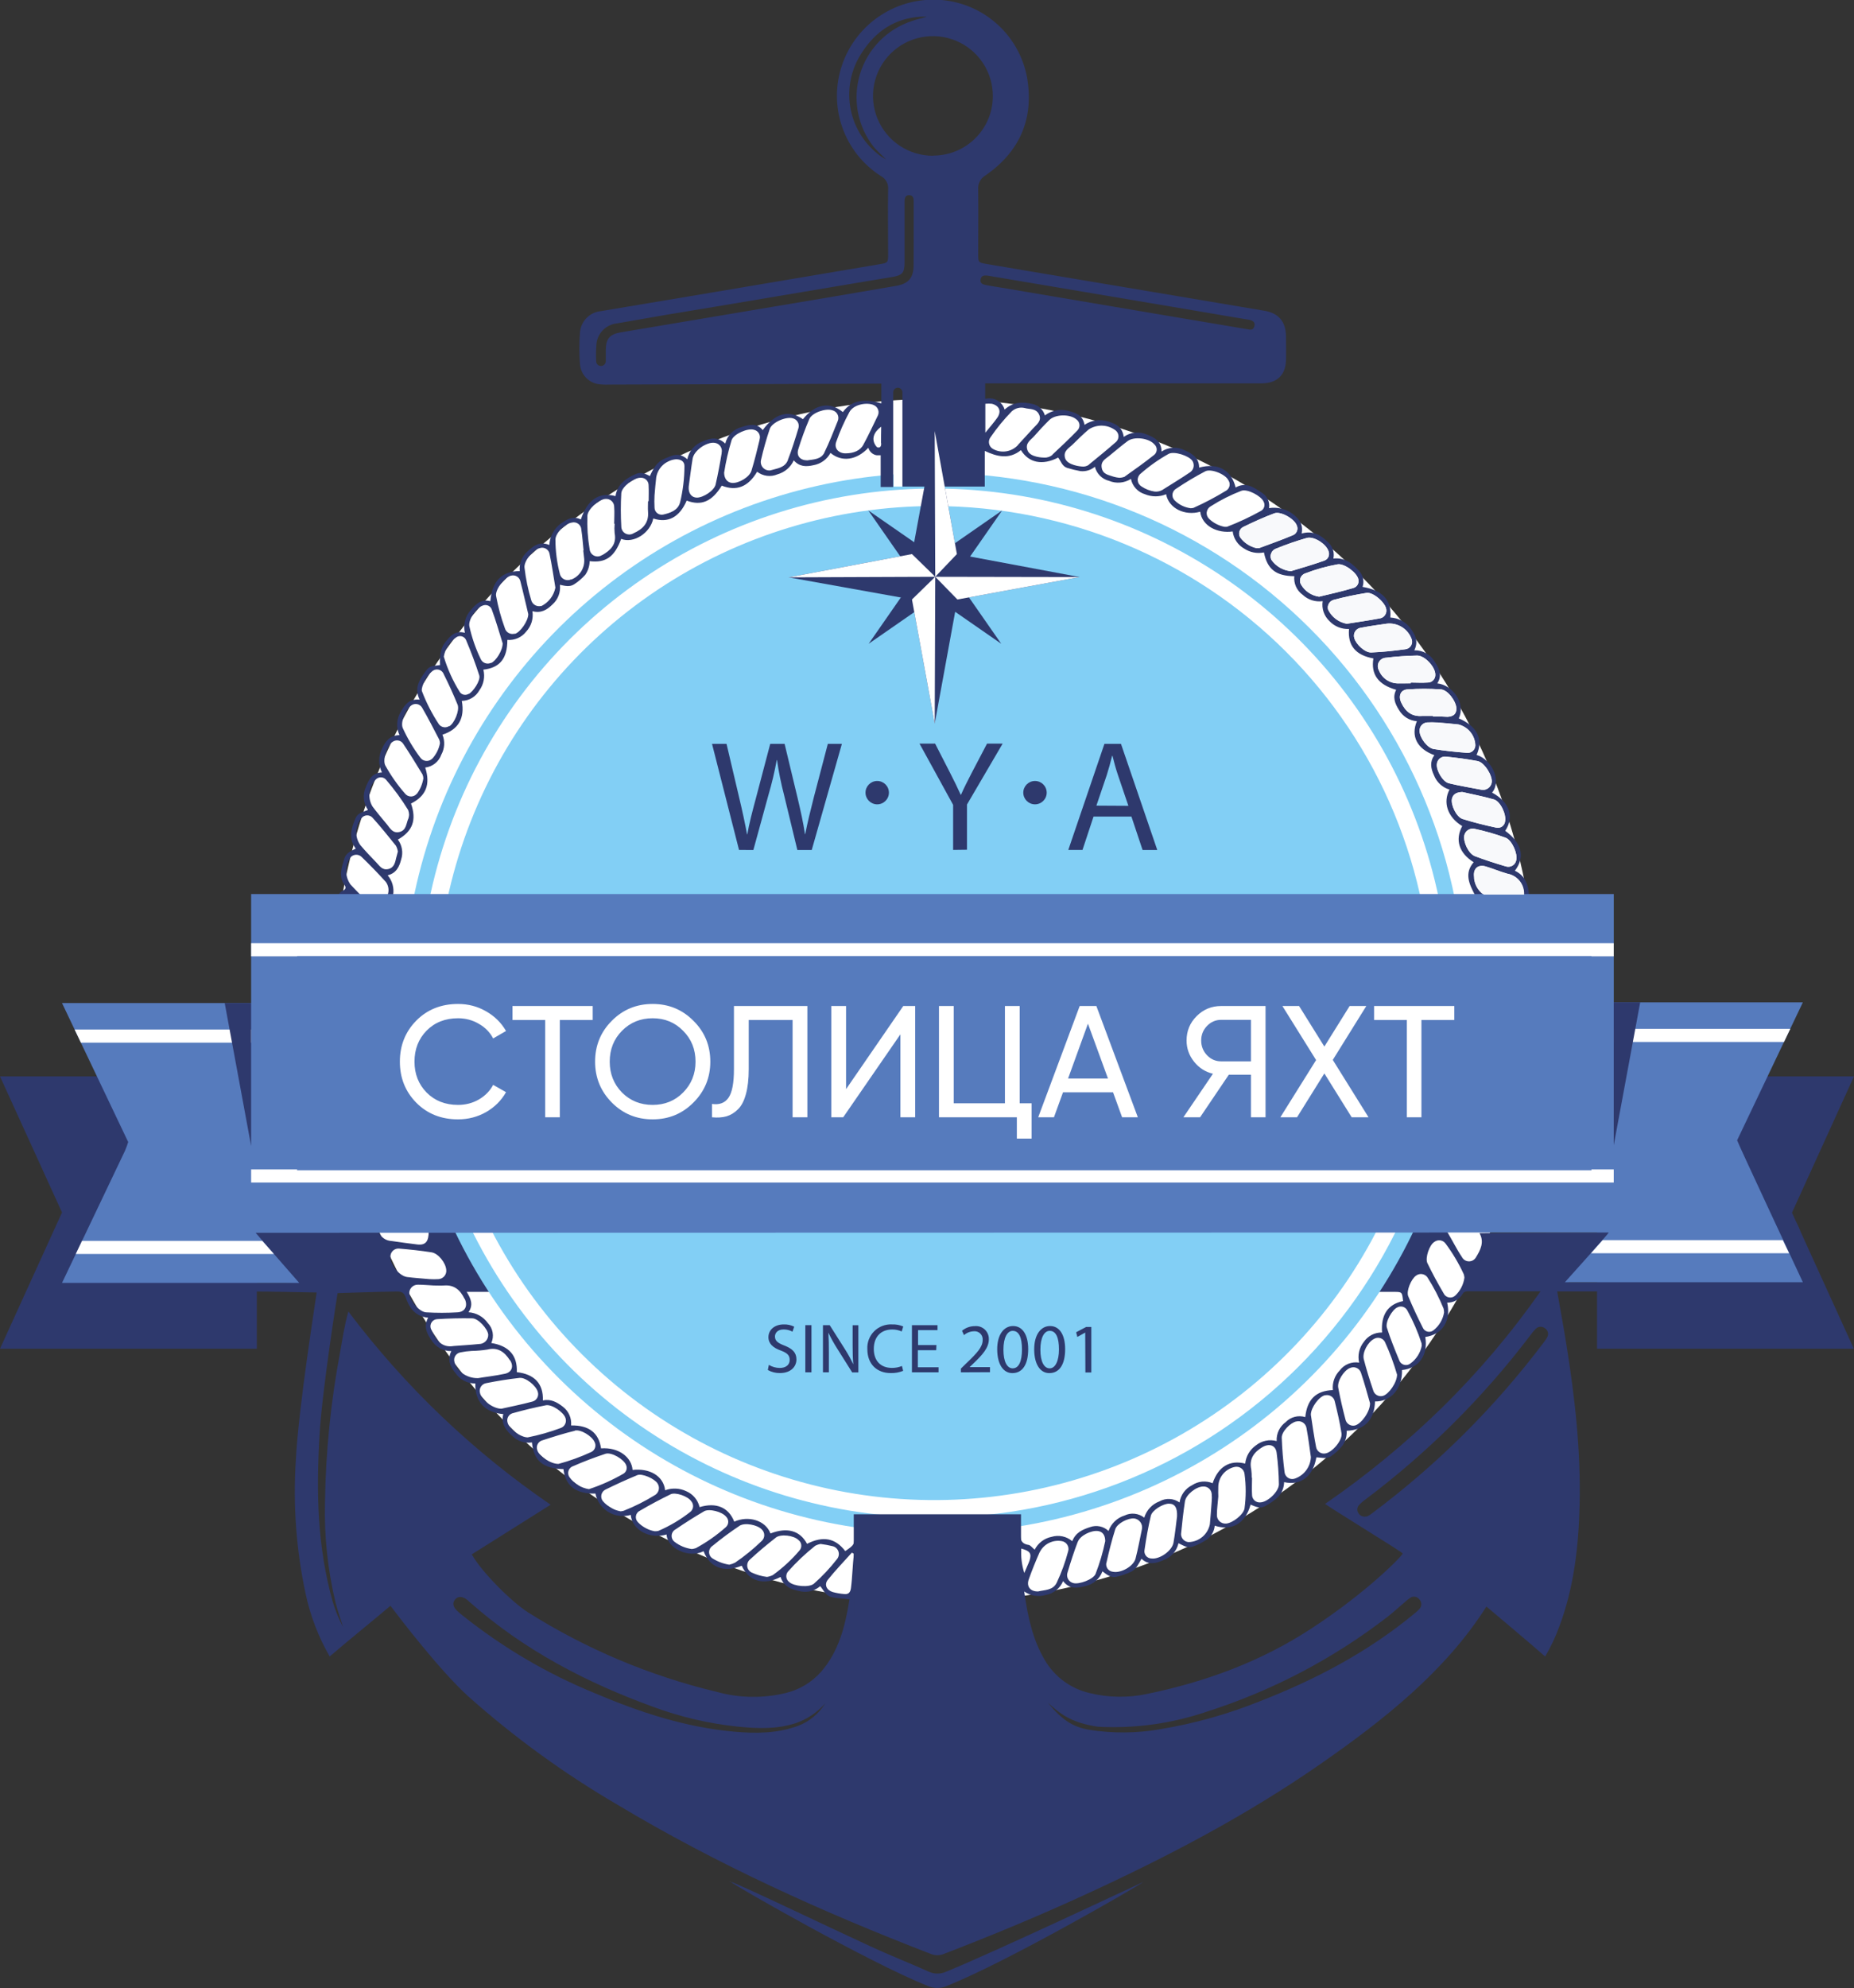 <?xml version="1.0" encoding="UTF-8"?> <svg xmlns="http://www.w3.org/2000/svg" width="805" height="863" viewBox="0 0 805 863" fill="none"><rect x="0" y="0" width="805" height="863" fill="#333333" stroke="none"/><g clip-path="url(#clip0_3_2)"><ellipse cx="405.874" cy="434.386" rx="261.263" ry="261.209" fill="white"></ellipse><path d="M779.671 529.917L778.073 526.403L805 467.243H693.485V535.102H688.899L642.39 535.292C644.617 539.223 642.771 542.661 640.792 545.889C640.47 546.412 640.015 546.84 639.474 547.129C638.932 547.419 638.323 547.559 637.709 547.536C637.095 547.512 636.498 547.327 635.979 546.997C635.461 546.668 635.04 546.207 634.759 545.661C632.476 542.281 630.477 538.16 628.346 534.684C622.637 534.513 616.928 533.525 611.219 534.285C607.012 543.38 602.285 552.226 597.061 560.779H605.168C608.783 560.779 608.783 560.779 609.202 564.786C602.656 566.135 599.516 570.693 600.087 578.423C598.525 578.384 596.978 578.739 595.591 579.456C594.203 580.173 593.02 581.229 592.151 582.525C591.158 583.77 590.46 585.223 590.111 586.776C589.761 588.329 589.769 589.94 590.134 591.489C588.556 591.226 586.936 591.403 585.452 591.999C583.968 592.595 582.678 593.589 581.723 594.87C580.62 595.984 579.78 597.328 579.263 598.807C578.746 600.285 578.566 601.86 578.735 603.416C571.39 603.682 567.546 607.443 566.747 615.134C565.26 614.677 563.676 614.641 562.171 615.03C560.666 615.419 559.298 616.218 558.221 617.338C556.936 618.271 555.906 619.511 555.224 620.944C554.543 622.377 554.232 623.958 554.32 625.542C552.77 625.122 551.143 625.075 549.571 625.405C548 625.735 546.529 626.433 545.281 627.441C543.989 628.348 542.908 629.521 542.11 630.88C541.312 632.24 540.816 633.755 540.657 635.323C533.977 633.614 528.915 636.671 526.517 643.85C525.083 643.244 523.519 643.003 521.968 643.148C520.417 643.294 518.926 643.823 517.63 644.686C516.177 645.4 514.919 646.456 513.964 647.763C513.009 649.07 512.387 650.588 512.15 652.188C510.888 651.291 509.396 650.771 507.849 650.691C506.302 650.61 504.764 650.971 503.415 651.732C501.845 652.322 500.433 653.266 499.291 654.492C498.148 655.718 497.306 657.192 496.831 658.797C495.637 657.851 494.2 657.261 492.684 657.096C491.168 656.931 489.637 657.199 488.267 657.867C486.665 658.364 485.202 659.23 483.996 660.395C482.789 661.559 481.874 662.989 481.322 664.571C480.281 663.577 478.984 662.893 477.576 662.594C476.167 662.296 474.703 662.395 473.348 662.881C470.056 663.944 467.049 665.217 465.565 669.015C464.352 667.971 462.894 667.25 461.328 666.918C459.761 666.586 458.135 666.654 456.602 667.116C455.032 667.427 453.554 668.091 452.281 669.059C451.008 670.027 449.974 671.272 449.256 672.699C448.248 671.883 447.506 670.8 446.63 670.629C442.824 670.06 442.995 667.496 443.053 664.666C443.148 657.962 443.053 658.076 436.411 658.114C416.011 658.114 395.611 658.114 375.211 658.114C370.93 658.114 370.93 658.114 371.006 662.52C371.006 663.583 371.006 664.647 371.006 665.71C371.006 670.553 371.006 670.553 367.009 673.307C362.652 667.61 357.285 666.641 350.415 670.155C347.409 664.457 341.871 662.824 334.544 665.653C332.318 659.842 324.839 657.81 318.807 660.526C316.39 654.353 311.024 652.017 303.754 654.22C303.406 652.709 302.709 651.3 301.717 650.106C300.726 648.912 299.468 647.967 298.045 647.345C296.613 646.653 295.055 646.257 293.466 646.182C291.876 646.107 290.288 646.354 288.797 646.908C288.093 640.66 282.06 637.241 274.658 638.077C274.239 632.569 268.682 628.163 260.975 628.714C259.967 621.972 255.723 618.629 247.959 618.762C248.111 617.221 247.865 615.667 247.246 614.248C246.626 612.828 245.653 611.591 244.419 610.652C241.774 608.582 239.11 607.196 235.704 607.898C235.989 600.663 232.069 596.503 224.4 595.63C224.704 588.546 221.127 584.234 213.324 582.981C213.969 581.551 214.169 579.961 213.897 578.417C213.626 576.873 212.896 575.446 211.802 574.321C210.849 572.962 209.601 571.834 208.151 571.022C206.702 570.21 205.088 569.734 203.429 569.629C205.598 566.42 204.476 563.78 202.63 560.779H212.982C210.622 555.955 207.825 552.233 205.655 548.187C203.486 544.142 201.355 540.173 199.185 536.165C198.196 535.615 197.682 533.715 196.293 533.715C193.058 533.848 189.385 534.437 186.15 534.513C186.15 538.729 184.932 540.629 181.24 540.211C177.548 539.793 173.723 539.223 169.955 538.691C168.811 538.646 167.702 538.282 166.754 537.641C165.806 537 165.056 536.107 164.589 535.064C146.828 535.064 129.111 535.064 111.439 535.064V467.243H0L26.927 526.309L0 585.469H111.515V560.646C112.257 560.551 137.472 561.045 137.472 561.045C137.357 562.754 129.555 610.899 128.432 634.146C127.207 653.411 128.628 672.754 132.657 691.635C134.689 701.268 138.228 710.523 143.142 719.059C149.46 713.589 167.006 699.269 169.537 697.047C173.343 702.099 190.698 724.871 203.334 736.38C223.327 754.19 245.053 769.962 268.187 783.461C311.442 809.385 357.247 830.049 404.232 848.205C405.205 848.585 406.246 848.761 407.291 848.722C408.335 848.683 409.36 848.429 410.302 847.977C430.873 840.058 451.197 831.606 471.198 822.414C506.764 806.1 541.342 787.981 573.502 765.609C600.486 746.845 627.585 725.535 645.397 697.37C645.397 697.37 665.892 714.596 670.897 719.059C673.304 715 675.329 710.728 676.948 706.296C683.38 689.318 685.398 671.541 685.854 653.574C686.444 630.138 683.856 606.911 680.145 583.798C678.946 576.201 677.519 568.604 676.13 560.608H693.428V585.469H804.943L781.955 534.988C781.308 533.26 780.509 531.55 779.671 529.917ZM123.979 556.867H111.515V537.381C112.279 537.978 112.924 538.713 113.418 539.546L116.272 542.509L129.308 556.639C126.891 556.753 125.445 556.867 123.979 556.867ZM353.955 671.009C354.692 670.616 355.489 670.346 356.315 670.212C358.044 670.429 359.76 670.746 361.453 671.161C362.049 671.285 362.602 671.563 363.057 671.967C363.511 672.372 363.852 672.888 364.045 673.464C364.237 674.041 364.275 674.658 364.154 675.253C364.033 675.849 363.758 676.402 363.356 676.859C360.374 680.691 357.042 684.239 353.403 687.456C351.348 689.223 344.706 688.615 342.67 686.735C342.329 686.48 342.043 686.158 341.829 685.79C341.616 685.422 341.479 685.014 341.428 684.592C341.376 684.17 341.411 683.741 341.529 683.333C341.648 682.924 341.848 682.544 342.118 682.215C345.729 678.142 349.69 674.393 353.955 671.009ZM336.828 667.458C338.997 665.767 344.687 666.508 346.647 668.464C346.99 668.716 347.278 669.035 347.493 669.401C347.708 669.768 347.846 670.174 347.897 670.596C347.949 671.017 347.914 671.445 347.794 671.853C347.674 672.26 347.471 672.639 347.199 672.965C343.769 677.02 339.851 680.636 335.534 683.734C334.736 684.124 333.882 684.387 333.003 684.513C330.708 684.236 328.473 683.594 326.381 682.613C325.862 682.368 325.414 681.996 325.078 681.532C324.742 681.067 324.53 680.526 324.459 679.958C324.389 679.389 324.464 678.813 324.677 678.281C324.889 677.749 325.233 677.279 325.677 676.916C329.292 673.573 333.022 670.458 336.866 667.458H336.828ZM321.014 662.368C323.374 660.791 328.931 661.912 330.796 663.944C331.126 664.261 331.389 664.642 331.568 665.063C331.748 665.484 331.84 665.937 331.84 666.394C331.84 666.852 331.748 667.304 331.568 667.725C331.389 668.146 331.126 668.527 330.796 668.844C327.192 672.335 323.295 675.512 319.149 678.34C318.35 678.73 317.506 679.023 316.637 679.214C314.053 678.804 311.58 677.873 309.368 676.479C308.912 676.187 308.538 675.785 308.278 675.31C308.018 674.836 307.882 674.304 307.882 673.763C307.882 673.222 308.018 672.69 308.278 672.216C308.538 671.741 308.912 671.34 309.368 671.047C313.117 667.951 317.037 665.046 321.052 662.368H321.014ZM305.657 656.043C307.979 654.714 313.612 656.271 315.286 658.379C315.588 658.68 315.826 659.039 315.983 659.434C316.141 659.829 316.216 660.252 316.204 660.678C316.191 661.103 316.092 661.521 315.911 661.907C315.73 662.292 315.472 662.636 315.153 662.919C311.184 666.437 306.823 669.49 302.156 672.016C301.589 672.216 301.002 672.349 300.405 672.415C297.665 672.054 295.071 670.972 292.888 669.281C292.455 668.951 292.113 668.517 291.893 668.019C291.673 667.521 291.582 666.976 291.63 666.435C291.677 665.893 291.861 665.372 292.164 664.92C292.467 664.468 292.88 664.099 293.364 663.849C297.398 661.095 301.509 658.474 305.695 656.043H305.657ZM291.137 648.655C293.326 647.592 298.749 649.548 300.119 651.637C300.69 652.277 300.982 653.117 300.932 653.971C300.882 654.826 300.494 655.626 299.853 656.195C295.577 659.574 290.874 662.377 285.866 664.533C285.336 664.656 284.792 664.707 284.249 664.685C281.473 664.194 278.93 662.822 276.998 660.772C276.638 660.419 276.371 659.983 276.218 659.502C276.065 659.022 276.033 658.511 276.123 658.015C276.213 657.519 276.423 657.053 276.734 656.656C277.046 656.259 277.45 655.945 277.912 655.74C282.25 653.195 286.684 650.84 291.175 648.655H291.137ZM276.675 640.337C278.844 639.463 284.287 641.913 285.524 643.964C286.031 644.739 286.219 645.679 286.049 646.588C285.879 647.497 285.363 648.306 284.61 648.845C280.228 651.567 275.61 653.894 270.814 655.797C270.371 655.919 269.919 656.001 269.462 656.043C266.449 655.487 263.721 653.911 261.736 651.58C261.431 651.184 261.22 650.724 261.118 650.235C261.017 649.746 261.028 649.24 261.15 648.755C261.273 648.271 261.504 647.82 261.827 647.438C262.149 647.055 262.554 646.751 263.011 646.547C267.54 644.325 272.089 642.236 276.713 640.337H276.675ZM262.897 631.069C265.523 630.214 270.985 633.5 271.879 636.007C272.152 636.646 272.193 637.359 271.995 638.025C271.797 638.691 271.372 639.267 270.794 639.653C266.016 642.43 260.958 644.696 255.704 646.414C254.025 646.149 252.416 645.554 250.969 644.664C249.522 643.774 248.266 642.607 247.274 641.23C246.984 640.82 246.796 640.347 246.727 639.85C246.657 639.353 246.707 638.847 246.872 638.373C247.038 637.9 247.315 637.472 247.679 637.127C248.043 636.781 248.485 636.528 248.967 636.387C253.553 634.373 258.197 632.626 262.897 631.069ZM249.576 621.003C252.145 620.338 257.074 623.415 258.159 625.941C258.361 626.315 258.486 626.725 258.525 627.148C258.564 627.571 258.518 627.997 258.388 628.401C258.258 628.806 258.048 629.18 257.77 629.501C257.492 629.822 257.152 630.084 256.77 630.271C252.17 632.406 247.395 634.141 242.497 635.456C239.11 635.551 233.934 631.942 233.287 629.474C233.13 629.038 233.067 628.574 233.104 628.112C233.14 627.651 233.274 627.202 233.497 626.797C233.72 626.391 234.027 626.037 234.398 625.758C234.768 625.48 235.194 625.283 235.646 625.181C240.233 623.681 244.857 622.219 249.576 621.079V621.003ZM237.036 610.007C239.586 609.513 244.457 612.855 245.447 615.324C245.629 615.745 245.724 616.197 245.726 616.655C245.728 617.113 245.638 617.567 245.46 617.989C245.282 618.411 245.021 618.793 244.692 619.112C244.362 619.431 243.972 619.68 243.544 619.845C238.862 621.601 234.044 622.973 229.138 623.947C225.96 623.947 221.032 620.148 220.404 617.546C220.26 617.107 220.213 616.643 220.265 616.184C220.317 615.725 220.468 615.282 220.706 614.886C220.944 614.49 221.264 614.15 221.646 613.888C222.027 613.626 222.46 613.449 222.915 613.368C227.54 612.077 232.259 610.937 237.017 610.007H237.036ZM225.618 598.137C228.282 597.833 232.754 601.517 233.496 604.119C233.644 604.555 233.699 605.017 233.659 605.475C233.618 605.934 233.483 606.379 233.261 606.782C233.039 607.186 232.736 607.539 232.37 607.819C232.004 608.1 231.584 608.301 231.136 608.411C226.455 609.684 221.621 610.614 217.701 611.507C214.029 611.507 209.138 607.709 208.453 604.822C208.294 604.346 208.243 603.84 208.303 603.342C208.364 602.844 208.533 602.366 208.801 601.941C209.068 601.516 209.426 601.156 209.85 600.885C210.273 600.615 210.752 600.442 211.25 600.378C215.912 599.447 220.708 598.668 225.523 598.137H225.618ZM221.45 590.426C223.163 593.047 222.307 595.668 219.224 596.332C214.942 597.244 210.565 597.7 207.558 598.232C202.439 598.345 198.043 594.851 197.32 591.204C197.193 590.766 197.158 590.306 197.219 589.854C197.279 589.402 197.434 588.967 197.672 588.578C197.91 588.188 198.227 587.852 198.602 587.592C198.977 587.331 199.403 587.152 199.851 587.064C201.482 586.724 203.136 586.508 204.799 586.418C207.068 586.376 209.332 586.18 211.574 585.83C216.141 584.652 219.129 586.893 221.355 590.426H221.45ZM205.046 572.269C207.654 572.269 211.783 576.865 211.992 579.334C212.008 579.868 211.915 580.4 211.72 580.897C211.524 581.395 211.23 581.848 210.855 582.229C210.48 582.61 210.032 582.912 209.538 583.116C209.043 583.321 208.512 583.423 207.977 583.418C204.342 583.798 200.689 583.987 197.054 584.272C191.459 585.241 189.061 581.215 187.082 576.789C186.907 576.321 186.848 575.817 186.911 575.32C186.973 574.824 187.156 574.35 187.442 573.939C187.728 573.529 188.11 573.193 188.554 572.962C188.999 572.731 189.493 572.61 189.994 572.611C194.904 572.307 199.927 572.174 204.951 572.269H205.046ZM201.773 563.78C203.22 566.838 201.983 569.478 198.633 569.667C194.096 569.943 189.546 569.943 185.008 569.667C181.925 569.478 177.72 564.293 177.701 561.273C177.708 560.785 177.813 560.303 178.009 559.856C178.205 559.409 178.489 559.006 178.843 558.67C179.198 558.334 179.616 558.072 180.073 557.899C180.531 557.726 181.018 557.647 181.507 557.664C183.771 557.664 186.036 557.892 188.3 558.006C189.823 558.006 191.345 558.101 192.848 558.006C197.282 557.664 199.908 560.057 201.678 563.78H201.773ZM169.537 545.111C169.58 544.656 169.712 544.214 169.927 543.811C170.142 543.408 170.435 543.051 170.789 542.761C171.143 542.472 171.551 542.255 171.989 542.123C172.427 541.992 172.888 541.949 173.343 541.996C178.024 542.395 182.705 542.889 187.349 543.61C190.298 544.066 193.495 548.111 193.762 551.207C193.82 551.697 193.777 552.194 193.636 552.667C193.494 553.14 193.258 553.579 192.941 553.958C192.624 554.337 192.233 554.647 191.792 554.869C191.35 555.092 190.868 555.222 190.374 555.252C189.107 555.326 187.836 555.326 186.568 555.252C183.143 554.949 179.965 554.74 176.787 554.341C173.229 553.885 169.08 548.529 169.537 545.111ZM346.628 749.124C337.551 752.485 328.15 752.561 318.731 751.688C297.474 749.788 277.455 743.16 257.968 734.861C237.563 726.484 218.45 715.262 201.202 701.529C200.234 700.796 199.306 700.01 198.424 699.174C196.654 697.465 196.407 695.832 197.549 694.369C198.69 692.907 200.498 692.831 202.401 694.142C202.901 694.497 203.371 694.891 203.81 695.319C227.349 716.21 254.638 730.435 284.02 741.071C295.677 745.357 307.822 748.183 320.177 749.484C328.645 750.358 337.171 750.719 345.487 748.003C350.445 746.3 354.868 743.326 358.313 739.381C355.605 743.829 351.496 747.255 346.628 749.124ZM356.467 725.744C352.403 730.323 347.018 733.534 341.053 734.937C331.237 737.295 320.981 737.118 311.252 734.424C282.222 727.48 254.532 715.822 229.29 699.915C222.611 695.68 209.499 682.936 204.837 674.732L239.091 653.176C205.444 630.168 175.781 601.84 151.268 569.307C149.498 575.498 148.718 581.196 147.71 586.76C143.61 608.401 141.4 630.356 141.106 652.378C140.753 666.969 142.301 681.544 145.711 695.737C146.606 699.307 147.881 702.764 148.966 706.277C147.088 702.725 145.565 698.997 144.417 695.148C137.757 671.142 137.319 648.143 138.708 623.453C139.717 604.309 146.568 561.33 146.568 561.33C146.568 561.33 165.236 560.684 172.22 560.627C174.123 560.627 175.322 560.855 176.14 563.172C177.663 567.54 180.155 571.453 185.902 571.984C183.847 575.783 185.217 578.727 187.349 581.746C188.24 583.225 189.506 584.443 191.02 585.277C192.533 586.11 194.241 586.53 195.969 586.494C194.066 590.293 195.493 593.275 197.872 596.18C198.83 597.546 200.107 598.658 201.592 599.419C203.078 600.18 204.728 600.568 206.398 600.549C206.169 608.449 210.451 613.14 218.52 613.843C217.473 618.04 219.642 620.889 222.611 623.51C223.704 624.565 225.028 625.351 226.478 625.806C227.928 626.261 229.464 626.372 230.965 626.131C231.707 634.051 235.742 637.526 244.648 637.716C245.428 644.99 250.109 648.58 258.539 648.333C258.862 649.985 259.527 651.551 260.493 652.931C261.458 654.311 262.702 655.474 264.145 656.345C265.588 657.216 267.198 657.776 268.871 657.989C270.543 658.202 272.242 658.063 273.858 657.582C274.524 664.438 282.384 668.217 289.425 666.09C289.71 672.206 299.13 676.555 305.505 673.364C308.15 680.429 314.373 682.86 322.042 679.651C325.125 686.412 331.557 688.387 338.921 684.532C340.291 688.9 343.869 690.096 347.903 690.837C349.36 691.091 350.855 691.014 352.278 690.613C353.701 690.212 355.016 689.497 356.124 688.52C357.666 690.305 358.484 692.736 361.224 693.325C363.622 693.857 366.039 693.857 368.836 694.274C367.009 705.651 364.326 716.685 356.486 725.744H356.467ZM369.464 689.45C369.179 691.35 368.322 692.166 366.496 691.938C364.829 691.808 363.179 691.522 361.567 691.084C358.903 690.286 357.761 687.836 359.435 685.766C362.709 681.664 366.381 677.884 369.883 673.972L370.796 674.504C370.149 679.442 370.13 684.456 369.464 689.45ZM622.751 539.128C623.114 538.841 623.532 538.63 623.979 538.508C624.427 538.387 624.894 538.357 625.353 538.421C625.812 538.485 626.253 538.641 626.65 538.88C627.047 539.119 627.391 539.436 627.661 539.812C630.743 543.961 633.39 548.416 635.558 553.106C635.711 553.6 635.807 554.11 635.844 554.626C635.447 557.593 634.044 560.334 631.867 562.393C631.498 562.737 631.053 562.988 630.568 563.126C630.083 563.263 629.572 563.284 629.077 563.186C628.582 563.087 628.118 562.873 627.723 562.56C627.328 562.247 627.013 561.845 626.805 561.387C624.274 557.095 621.895 552.708 619.726 548.206C618.755 545.946 620.658 540.401 622.751 539.128ZM614.816 553.752C615.55 553.186 616.48 552.934 617.401 553.051C618.321 553.169 619.158 553.646 619.726 554.379C622.5 558.711 624.87 563.288 626.805 568.053C626.923 568.597 626.993 569.15 627.014 569.705C626.508 572.784 624.856 575.558 622.39 577.473C622.026 577.765 621.599 577.967 621.142 578.064C620.686 578.161 620.213 578.15 619.761 578.032C619.31 577.914 618.893 577.692 618.543 577.384C618.193 577.076 617.92 576.69 617.746 576.258C615.482 571.814 613.37 567.274 611.448 562.678C610.515 560.418 612.723 555.214 614.816 553.752ZM606.747 567.502C607.123 567.301 607.535 567.178 607.959 567.14C608.384 567.102 608.812 567.15 609.217 567.281C609.622 567.412 609.997 567.624 610.318 567.904C610.639 568.183 610.901 568.525 611.086 568.908C613.584 573.43 615.643 578.181 617.233 583.095C617.291 583.434 617.323 583.777 617.328 584.12C616.736 587.247 614.965 590.027 612.38 591.888C611.983 592.201 611.516 592.411 611.018 592.502C610.521 592.593 610.009 592.561 609.527 592.41C609.045 592.258 608.607 591.991 608.252 591.632C607.897 591.273 607.635 590.833 607.489 590.35C605.586 585.754 603.683 581.082 602.18 576.334C601.4 573.884 604.426 568.528 606.747 567.502ZM596.585 581.196C596.979 580.956 597.417 580.8 597.874 580.736C598.33 580.672 598.795 580.703 599.239 580.826C599.683 580.949 600.097 581.161 600.456 581.45C600.815 581.739 601.11 582.099 601.324 582.506C603.432 587.098 605.194 591.84 606.595 596.693C606.595 600.131 603.017 605.183 600.505 605.923C600.064 606.052 599.602 606.092 599.145 606.038C598.689 605.985 598.247 605.841 597.848 605.614C597.448 605.387 597.099 605.083 596.82 604.718C596.541 604.354 596.338 603.937 596.224 603.492C594.72 599.048 593.312 594.566 592.151 590.027C591.409 587.121 593.902 582.582 596.585 581.196ZM586.024 593.901C586.462 593.668 586.946 593.532 587.442 593.503C587.938 593.474 588.434 593.552 588.897 593.733C589.36 593.913 589.778 594.192 590.123 594.548C590.468 594.905 590.731 595.332 590.895 595.801C592.513 600.53 593.75 605.297 594.854 609.095C594.949 612.893 590.933 618.135 588.326 618.781C587.879 618.887 587.414 618.901 586.96 618.824C586.507 618.747 586.073 618.579 585.686 618.331C585.299 618.083 584.966 617.759 584.707 617.38C584.448 617 584.268 616.572 584.178 616.122C582.979 611.583 581.913 606.987 581.057 602.372C580.543 599.599 583.359 595.098 586.024 593.863V593.901ZM575.443 605.657C575.897 605.558 576.367 605.552 576.824 605.639C577.281 605.726 577.715 605.904 578.101 606.164C578.487 606.423 578.816 606.757 579.069 607.147C579.322 607.536 579.493 607.973 579.573 608.43C580.695 612.988 581.78 617.565 582.484 622.2C582.941 625.2 578.507 630.385 575.557 630.898C575.107 630.995 574.642 631 574.189 630.914C573.737 630.828 573.306 630.652 572.923 630.397C572.54 630.142 572.212 629.813 571.958 629.429C571.705 629.046 571.531 628.615 571.447 628.163C570.514 623.415 569.867 618.667 569.163 614.109C569.163 610.975 572.855 606.037 575.443 605.619V605.657ZM562.845 617.053C563.327 616.918 563.831 616.887 564.325 616.962C564.819 617.037 565.292 617.216 565.711 617.487C566.131 617.758 566.488 618.116 566.758 618.535C567.028 618.955 567.206 619.427 567.279 619.921C568.117 624.384 568.649 628.885 569.182 632.55C569.08 634.635 568.349 636.64 567.086 638.304C565.823 639.968 564.086 641.213 562.103 641.875C561.625 642.028 561.118 642.072 560.621 642.003C560.123 641.934 559.648 641.754 559.229 641.477C558.811 641.2 558.46 640.832 558.203 640.401C557.946 639.971 557.79 639.488 557.745 638.989C557.117 634.051 556.699 629.075 556.527 624.08C556.451 621.44 560.295 617.546 562.845 617.034V617.053ZM548.211 628.144C551.161 626.435 553.92 627.365 554.32 630.708C554.91 635.218 555.234 639.759 555.291 644.306C555.291 647.383 550.59 651.903 547.431 652.15C546.949 652.223 546.456 652.189 545.988 652.05C545.52 651.911 545.089 651.67 544.725 651.345C544.362 651.021 544.075 650.619 543.884 650.171C543.694 649.722 543.606 649.237 543.625 648.75C543.473 646.319 543.625 643.888 543.625 641.476H543.492C543.509 640.264 543.439 639.052 543.283 637.849C542.274 633.215 544.539 630.309 548.211 628.125V628.144ZM528.972 645.598C528.961 643.539 529.661 641.539 530.954 639.934C532.246 638.329 534.053 637.217 536.07 636.785C536.554 636.669 537.057 636.657 537.546 636.75C538.035 636.843 538.498 637.039 538.905 637.325C539.312 637.611 539.653 637.98 539.906 638.407C540.159 638.835 540.317 639.311 540.371 639.805C541.047 644.765 541.047 649.793 540.371 654.752C539.952 657.487 535.1 661.19 532.36 661.361C531.826 661.408 531.288 661.337 530.784 661.154C530.281 660.971 529.823 660.68 529.444 660.301C529.065 659.923 528.774 659.467 528.59 658.964C528.407 658.461 528.336 657.925 528.382 657.392C528.382 655.132 528.725 652.872 528.991 649.567C528.953 648.921 528.915 647.25 528.972 645.579V645.598ZM512.873 665.274C513.292 660.772 513.825 656.252 514.491 651.77C514.928 648.788 519.4 645.275 522.407 645.275C522.865 645.244 523.324 645.304 523.758 645.45C524.192 645.597 524.594 645.828 524.938 646.129C525.283 646.431 525.565 646.798 525.767 647.209C525.97 647.619 526.089 648.066 526.118 648.523C526.212 649.552 526.212 650.588 526.118 651.618C525.832 655.322 525.623 658.493 525.319 661.646C524.891 663.792 523.744 665.729 522.067 667.137C520.389 668.546 518.281 669.342 516.089 669.395C515.593 669.366 515.108 669.232 514.668 669.001C514.228 668.769 513.842 668.447 513.538 668.054C513.233 667.662 513.016 667.209 512.901 666.726C512.787 666.243 512.777 665.742 512.873 665.255V665.274ZM496.964 672.718C497.668 667.781 498.544 662.843 499.685 658C500.237 655.55 504.995 652.701 507.564 652.72C510.133 652.739 511.217 654.429 511.065 658.247C510.628 661.551 510.247 665.634 509.524 669.642C508.896 673.231 503.472 676.954 500.009 676.517C499.541 676.517 499.079 676.412 498.657 676.209C498.235 676.007 497.864 675.713 497.572 675.348C497.279 674.983 497.073 674.557 496.968 674.102C496.863 673.647 496.861 673.174 496.964 672.718ZM480.427 678.321C481.512 673.44 482.73 668.597 484.233 663.849C485.051 661.266 489.809 658.873 492.473 659.139C493.012 659.208 493.53 659.389 493.995 659.668C494.46 659.948 494.862 660.321 495.175 660.764C495.488 661.207 495.706 661.71 495.814 662.241C495.922 662.772 495.918 663.319 495.803 663.849C494.928 668.008 494.148 672.339 493.044 676.574C492.15 679.954 486.612 683.012 483.186 682.271C482.73 682.225 482.288 682.081 481.892 681.85C481.495 681.618 481.153 681.305 480.888 680.931C480.623 680.557 480.441 680.13 480.355 679.68C480.269 679.23 480.281 678.766 480.389 678.321H480.427ZM468.02 669.205C469.028 666.527 473.9 664.172 476.792 664.609C478.695 664.894 479.856 666.28 479.894 668.958C478.887 673.834 477.474 678.617 475.67 683.259C474.642 685.614 468.514 687.874 466.041 687.19C465.556 687.075 465.101 686.86 464.705 686.557C464.31 686.254 463.983 685.872 463.746 685.434C463.508 684.997 463.367 684.514 463.329 684.018C463.292 683.523 463.36 683.024 463.529 682.556C464.861 678.055 466.307 673.592 467.982 669.205H468.02ZM451.483 673.706C452.349 672.002 453.742 670.621 455.456 669.77C457.17 668.918 459.113 668.64 460.998 668.977C461.487 669.049 461.954 669.225 462.369 669.493C462.784 669.762 463.136 670.116 463.401 670.532C463.667 670.949 463.839 671.417 463.907 671.905C463.975 672.394 463.937 672.892 463.795 673.364C462.553 678.055 460.891 682.626 458.828 687.02C457.192 690.419 453.557 690.115 450.76 690.818C447.277 690.913 445.545 688.596 446.744 685.424C448.115 681.512 449.732 677.58 451.445 673.706H451.483ZM443.452 672.225C447.258 673.231 448 674.352 447.011 677.447C446.782 678.169 446.44 678.853 446.154 679.537C445.679 680.638 445.203 681.721 444.746 682.822C443.668 679.398 443.217 675.808 443.414 672.225H443.452ZM444.746 690.856C446.089 691.802 447.632 692.427 449.255 692.684C450.878 692.941 452.539 692.822 454.109 692.337C455.76 692.044 457.311 691.34 458.618 690.291C459.925 689.243 460.946 687.882 461.588 686.336C464.442 689.982 467.677 689.375 471.217 688.52C472.904 688.17 474.475 687.398 475.78 686.275C477.085 685.151 478.082 683.715 478.676 682.101C480.579 683.525 482.482 685.101 484.899 684.437C487.12 683.921 489.277 683.163 491.331 682.177C493.482 680.999 494.338 678.834 495.632 676.631C498.677 679.518 501.874 678.663 505.147 677.239C506.775 676.671 508.231 675.698 509.376 674.412C510.522 673.126 511.32 671.569 511.693 669.889C513.92 670.933 515.842 672.301 518.22 671.256C520.35 670.457 522.375 669.404 524.253 668.122C525.157 667.417 525.905 666.534 526.452 665.528C526.999 664.521 527.332 663.413 527.431 662.273C534.891 664.723 540.752 661.342 542.997 653.138C544.995 653.935 547.051 655.037 549.258 653.821C551.415 652.692 553.406 651.274 555.176 649.605C556.674 647.87 557.516 645.666 557.555 643.376C564.805 644.971 570.096 640.983 571.561 632.626C573.654 632.626 575.995 633.519 578.012 632.075C579.889 630.778 581.563 629.21 582.979 627.422C584.242 625.557 584.851 623.326 584.711 621.079C592.532 620.794 596.776 616.312 597.023 608.354C603.836 608.487 608.955 602.866 608.745 594.718C616.015 593.977 620.163 588.356 618.85 580.36C626.31 579.296 630.116 573.39 628.365 565.451C629.722 565.486 631.063 565.151 632.244 564.482C633.424 563.812 634.399 562.834 635.064 561.653C635.673 560.532 636.757 560.532 637.842 560.532C647.89 560.532 657.918 560.532 668.899 560.532C656.198 578.678 641.846 595.615 626.024 611.127C610.365 626.452 593.41 640.4 575.348 652.815C577.384 654.467 608.859 673.706 609.05 674.333C609.24 674.96 594.13 690.799 569.087 707.113C547.507 721.205 523.644 729.999 498.296 735.259C489.937 737.078 481.271 736.955 472.967 734.898C468.957 733.953 465.181 732.204 461.867 729.759C458.553 727.314 455.772 724.223 453.69 720.673C448.419 711.842 446.288 701.985 444.708 690.856H444.746ZM616.3 698.453C615.463 699.325 614.56 700.132 613.598 700.865C593.674 717.236 571.18 729.068 547.279 738.393C533.19 744.089 518.51 748.204 503.51 750.662C493.443 752.415 483.155 752.492 473.063 750.89C465.888 749.712 461.112 746.617 454.946 739.096C459.97 743.54 464.461 747.756 476.792 749.56C492.738 750.394 508.696 748.19 523.815 743.065C552.243 734.011 578.863 720.056 602.465 701.833C605.092 699.782 607.546 697.522 610.077 695.357C610.752 694.75 611.464 694.185 612.209 693.667C612.516 693.434 612.866 693.265 613.24 693.17C613.613 693.075 614.001 693.055 614.383 693.111C614.764 693.168 615.13 693.3 615.459 693.5C615.788 693.7 616.074 693.963 616.3 694.274C616.837 694.848 617.133 695.605 617.126 696.39C617.119 697.175 616.809 697.927 616.262 698.491L616.3 698.453ZM671.677 580.702C671.198 581.477 670.677 582.225 670.117 582.943C649.149 610.728 624.371 635.432 596.509 656.328C594.073 658.227 593.636 658.341 592.532 658.341C591.996 658.364 591.465 658.24 590.995 657.982C590.525 657.724 590.135 657.343 589.868 656.879C589.501 656.387 589.312 655.785 589.329 655.172C589.346 654.559 589.569 653.97 589.963 653.498C590.759 652.586 591.66 651.771 592.646 651.068C619.777 630.71 643.935 606.683 664.427 579.676C665.127 578.687 665.903 577.754 666.748 576.884C667.272 576.319 667.994 575.978 668.763 575.932C669.533 575.886 670.291 576.139 670.878 576.638C671.198 576.849 671.473 577.123 671.686 577.443C671.898 577.763 672.045 578.122 672.116 578.499C672.187 578.877 672.181 579.264 672.099 579.639C672.017 580.014 671.861 580.369 671.639 580.683L671.677 580.702ZM680.983 556.62C685.588 551.739 688.994 547.029 693.523 543.325V556.62H680.983Z" fill="#2E396D"></path><path d="M636.205 435.412C636.204 480.181 623.119 523.978 598.554 561.437C573.989 598.896 539.01 628.392 497.902 646.311C456.794 664.23 411.342 669.794 367.113 662.322C322.885 654.85 281.8 634.666 248.892 604.243C215.983 573.819 192.68 534.477 181.837 491.036C170.994 447.595 173.081 401.94 187.843 359.665C202.606 317.39 229.402 280.33 264.95 253.024C300.498 225.718 343.254 209.352 387.98 205.931V211.211H391.977V205.684C396.48 205.393 401.022 205.254 405.602 205.266C466.76 205.271 525.412 229.521 568.658 272.68C611.903 315.84 636.2 374.375 636.205 435.412Z" fill="#82CFF5"></path><path d="M405.621 658.759C361.359 658.759 318.092 645.66 281.289 621.118C244.487 596.577 215.803 561.695 198.865 520.883C181.927 480.072 177.495 435.165 186.13 391.84C194.765 348.515 216.079 308.718 247.377 277.482C278.675 246.247 318.55 224.975 361.961 216.357C405.373 207.739 450.37 212.162 491.262 229.067C532.154 245.971 567.106 274.598 591.696 311.328C616.287 348.057 629.412 391.239 629.412 435.412C629.346 494.628 605.747 551.399 563.793 593.27C521.838 635.142 464.954 658.694 405.621 658.759ZM405.621 219.662C362.865 219.662 321.069 232.316 285.518 256.023C249.968 279.73 222.26 313.425 205.898 352.848C189.536 392.272 185.254 435.652 193.596 477.503C201.937 519.354 222.526 557.797 252.759 587.971C282.992 618.144 321.512 638.692 363.446 647.017C405.381 655.341 448.847 651.069 488.349 634.739C527.851 618.41 561.613 590.757 585.367 555.277C609.121 519.797 621.8 478.084 621.8 435.412C621.734 378.212 598.937 323.373 558.41 282.926C517.883 242.479 462.935 219.728 405.621 219.662Z" fill="white"></path><path d="M657.747 377.98C662.333 372.055 660.792 365.939 653.561 360.641C657.595 354.658 655.464 348.125 647.852 344.061C652.038 339.123 647.852 329.684 641.134 327.708C644.198 320.928 641.439 315.269 633.389 311.831C636.491 305.393 630.839 297.378 624.064 296.637C626.253 293.219 625.016 290.351 623.018 287.35C622.135 285.774 620.836 284.47 619.263 283.58C617.689 282.689 615.901 282.246 614.093 282.298C615.996 278.329 614.473 275.575 612.399 272.669C611.371 271.313 610.058 270.197 608.552 269.4C607.047 268.603 605.385 268.144 603.683 268.054C604.311 260.457 600.296 256.222 591.618 254.76C591.984 253.685 592.078 252.537 591.892 251.417C591.706 250.297 591.246 249.24 590.553 248.34C587.508 244.827 584.159 241.902 578.945 242.453C579.217 241.206 579.16 239.91 578.78 238.691C578.4 237.473 577.709 236.374 576.775 235.502C573.635 232.406 570.229 230.146 565.186 231.589C565.985 227.183 563.797 224.999 560.942 222.815C558.04 220.829 554.485 220.027 551.009 220.574C551.216 219.318 551.051 218.028 550.534 216.864C550.017 215.7 549.17 214.712 548.097 214.022C544.52 211.648 541.056 209.027 536.508 211.61C534.605 203.899 528.782 200.803 520.656 202.968C520.656 198.866 517.916 197.024 514.472 195.504C512.896 194.667 511.122 194.272 509.339 194.363C507.555 194.453 505.83 195.025 504.348 196.017C504.234 191.421 501.36 189.978 498.068 188.667C496.44 187.924 494.645 187.624 492.863 187.798C491.082 187.971 489.378 188.612 487.925 189.655C487.316 185.306 484.519 183.957 481.074 182.932C479.375 182.395 477.577 182.25 475.813 182.507C474.05 182.763 472.368 183.415 470.893 184.413C470.113 180.102 467.087 179.228 463.643 178.298C461.938 177.863 460.156 177.82 458.432 178.172C456.708 178.524 455.087 179.262 453.69 180.33C453.342 179.124 452.679 178.031 451.77 177.164C450.861 176.296 449.737 175.685 448.514 175.392C444.08 174.309 439.894 174.423 436.202 177.785C435.8 176.404 434.967 175.187 433.824 174.313C432.68 173.438 431.286 172.951 429.846 172.923C429.151 172.919 428.457 172.976 427.772 173.094V166.409C427.772 166.409 536.337 166.409 547.755 166.409C554.358 166.409 558.183 162.952 558.373 156.343C558.469 152.848 558.373 149.354 558.373 145.859C558.24 139.554 555.176 135.945 549.03 134.901L467.201 121.131C454.318 118.966 441.416 116.82 428.533 114.617C424.727 113.971 424.727 113.933 424.727 110.04C424.727 100.772 424.841 91.504 424.727 82.236C424.624 80.993 424.883 79.747 425.474 78.648C426.065 77.55 426.962 76.645 428.057 76.044C442.767 65.751 448.99 51.563 445.983 33.825C444.377 24.931 439.892 16.809 433.217 10.703C426.542 4.597 418.044 0.844 409.027 0.019C399.691 -0.821 390.342 1.491 382.479 6.584C374.616 11.677 368.693 19.256 365.658 28.108C362.625 36.871 362.631 46.397 365.675 55.156C368.719 63.915 374.624 71.398 382.443 76.405C383.492 76.948 384.355 77.791 384.921 78.827C385.487 79.862 385.731 81.042 385.621 82.217C385.449 91.466 385.621 100.734 385.621 110.002C385.621 114.009 385.621 114.066 381.929 114.693L310.434 126.753C293.941 129.526 277.449 132.292 260.956 135.053C258.572 135.272 256.345 136.331 254.671 138.039C252.998 139.748 251.988 141.994 251.822 144.378C251.47 148.923 251.47 153.488 251.822 158.033C251.964 160.11 252.786 162.082 254.162 163.647C255.537 165.212 257.389 166.282 259.434 166.693C261.09 166.938 262.766 167.021 264.439 166.94L382.671 166.542C382.671 166.542 382.671 172.904 382.671 175.088C376.125 173.189 370.073 173.189 365.963 178.886C360.254 174.157 353.86 175.392 348.646 181.963C342.518 177.766 336.562 179.304 331.176 186.692C328.55 183.464 325.353 184.337 322.004 185.382C320.277 185.813 318.703 186.708 317.451 187.971C316.2 189.233 315.319 190.814 314.906 192.542C311.556 189.446 308.493 190.187 305.2 191.573C303.493 192.175 301.971 193.209 300.783 194.574C299.596 195.939 298.783 197.588 298.426 199.36C294.791 196.093 291.803 197.746 288.645 199.056C285.124 200.518 283.583 203.538 282.174 206.653C279.986 205.475 278.083 204.754 275.856 205.855C271.632 207.754 267.978 210.318 267.255 215.351C260.119 213.452 255 216.947 252.202 225.493C248.701 223.746 245.999 225.493 243.163 227.525C241.793 228.619 240.67 229.99 239.87 231.548C239.07 233.106 238.609 234.816 238.52 236.565C234.39 234.875 231.821 236.793 229.214 239.205C227.962 240.26 226.985 241.603 226.369 243.118C225.752 244.634 225.514 246.276 225.675 247.904C217.873 247.904 213.591 252.348 212.906 260.97C209.1 259.964 206.759 261.996 204.457 264.769C203.256 266.091 202.393 267.682 201.939 269.408C201.485 271.133 201.455 272.942 201.849 274.682C197.415 273.543 195.417 276.183 193.248 278.918C191.079 281.653 190.888 285.261 191.06 288.68C186.702 289.192 186.302 289.344 184.57 291.718C182.02 295.194 179.794 298.764 182.211 303.702C177.643 303.266 175.779 305.867 174.047 308.944C173.112 310.456 172.568 312.176 172.465 313.95C172.362 315.724 172.703 317.495 173.457 319.105C169.156 319.219 167.367 321.802 165.845 325.049C165.052 326.643 164.639 328.398 164.639 330.177C164.639 331.957 165.052 333.712 165.845 335.305C161.43 335.495 160.136 338.458 158.804 341.724C158.102 343.312 157.823 345.053 157.993 346.78C158.163 348.507 158.777 350.161 159.774 351.581C155.74 353.044 154.998 353.481 154.066 355.912C152.296 360.071 151.439 364.268 154.465 368.389C152.144 369.472 150.164 370.422 149.517 372.682C148.395 376.48 146.929 380.278 149.517 384.077C150.298 385.159 150.202 385.976 148.947 386.603C148.507 386.756 148.107 387.007 147.778 387.336C147.448 387.664 147.197 388.063 147.044 388.502H156.558C155.093 386.983 153.59 385.482 152.163 383.925C150.961 382.207 150.316 380.161 150.316 378.066C150.316 375.97 150.961 373.925 152.163 372.207C152.459 371.855 152.826 371.569 153.24 371.367C153.654 371.165 154.106 371.052 154.566 371.034C155.026 371.016 155.485 371.094 155.913 371.264C156.342 371.433 156.73 371.689 157.053 372.017C160.65 375.492 164.151 379.101 167.52 382.823C168.119 383.631 168.504 384.577 168.641 385.572C168.777 386.568 168.66 387.582 168.3 388.521H170.698C170.95 387.007 170.868 385.455 170.457 383.976C170.046 382.496 169.316 381.124 168.319 379.956C172.125 379.025 173.4 376.157 174.199 373.023C174.658 371.584 174.766 370.056 174.515 368.566C174.263 367.076 173.659 365.668 172.753 364.458C179.242 360.774 180.936 355.969 178.462 348.809C184.951 345.561 187.006 340.547 184.627 333.178C186.199 332.995 187.688 332.375 188.923 331.387C190.158 330.4 191.09 329.085 191.611 327.594C192.34 326.277 192.762 324.813 192.848 323.311C192.934 321.809 192.68 320.306 192.106 318.915C199.071 316.655 201.887 311.831 200.517 304.253C202.075 304.216 203.597 303.775 204.932 302.972C206.267 302.17 207.369 301.034 208.129 299.676C209.063 298.398 209.704 296.931 210.006 295.379C210.309 293.826 210.266 292.227 209.88 290.693C217.073 289.857 220.289 285.85 220.289 277.778C221.837 277.902 223.391 277.641 224.813 277.018C226.234 276.394 227.479 275.429 228.434 274.208C229.537 273.031 230.357 271.619 230.831 270.079C231.306 268.539 231.423 266.911 231.174 265.319C234.98 266.288 237.492 264.731 239.89 262.376C241.075 261.318 241.987 259.991 242.547 258.506C243.107 257.021 243.299 255.423 243.106 253.848C245.352 254.342 247.388 254.893 249.291 253.639C251.079 252.486 252.704 251.1 254.124 249.518C255.322 247.769 255.983 245.71 256.027 243.592C263.011 244.466 266.874 241.693 269.71 233.925C275.114 236.072 282.365 231.362 283.64 225.075C290.072 227.183 295.058 224.524 298.159 217.307C304.515 219.7 309.14 217.725 313.383 210.812C319.758 213.319 324.801 211.401 328.74 204.773C329.974 205.728 331.442 206.338 332.991 206.538C334.539 206.738 336.114 206.522 337.551 205.912C339.108 205.48 340.551 204.711 341.777 203.661C343.004 202.611 343.984 201.305 344.649 199.835C347.123 202.627 349.959 202.665 353.251 201.924C354.798 201.648 356.263 201.027 357.535 200.106C358.807 199.185 359.854 197.988 360.596 196.606C365.468 200.67 371.9 199.835 377.038 194.365C377.263 195.202 377.726 195.956 378.371 196.535C379.016 197.115 379.815 197.496 380.673 197.632C381.243 197.661 381.815 197.661 382.385 197.632V211.401H387.828V170.302C387.828 169.773 388.039 169.266 388.413 168.892C388.788 168.518 389.296 168.308 389.826 168.308C390.356 168.308 390.864 168.518 391.239 168.892C391.614 169.266 391.824 169.773 391.824 170.302V211.211H427.581C427.581 210.926 427.581 199.36 427.581 195.732C432.929 198.258 438.2 199.531 443.281 195.391C446.706 200.936 452.625 202.152 459.456 198.619C460.636 200.158 461.15 202.418 463.395 203.12C465.269 203.694 467.176 204.157 469.104 204.507C470.228 204.63 471.366 204.525 472.448 204.199C473.531 203.873 474.536 203.331 475.403 202.608C475.767 204.089 476.53 205.442 477.61 206.52C478.691 207.598 480.047 208.36 481.531 208.723C483.067 209.361 484.734 209.619 486.391 209.473C488.048 209.328 489.646 208.783 491.046 207.887C491.36 209.443 492.093 210.883 493.166 212.054C494.239 213.226 495.611 214.083 497.135 214.535C498.591 215.141 500.153 215.453 501.731 215.453C503.309 215.453 504.871 215.141 506.327 214.535C507.431 220.669 514.453 224.031 521.113 222.131C521.969 228.456 528.725 231.627 535.233 230.697C535.421 232.236 535.969 233.71 536.831 234.999C537.694 236.289 538.848 237.359 540.2 238.123C541.453 238.953 542.857 239.528 544.334 239.815C545.81 240.102 547.328 240.094 548.801 239.794C550.248 247.087 554.016 250.05 561.989 250.107C561.822 251.651 562.069 253.212 562.704 254.63C563.339 256.048 564.34 257.273 565.605 258.178C566.753 259.263 568.13 260.075 569.636 260.555C571.142 261.035 572.736 261.17 574.301 260.951C574.049 262.521 574.185 264.128 574.695 265.634C575.206 267.139 576.077 268.498 577.232 269.593C578.317 270.745 579.639 271.649 581.107 272.243C582.576 272.836 584.156 273.105 585.738 273.03C585.091 280.228 588.65 284.425 596.319 285.812C595.196 292.668 598.336 297.207 606.214 299.429C604.597 302.582 605.624 305.336 607.432 308.184C608.232 309.566 609.356 310.733 610.709 311.584C612.062 312.434 613.602 312.943 615.197 313.065C612.532 319.523 615.197 325.011 622.808 327.822C620.715 330.69 621.229 333.52 622.637 336.559C623.211 338.036 624.117 339.362 625.285 340.435C626.453 341.508 627.852 342.3 629.374 342.75C626.443 348.22 628.422 354.677 634.892 358.589C631.695 364.572 633.465 370.27 639.859 374.277C635.692 379.101 637.956 383.773 640.335 388.369H644.141C642.851 387.452 641.798 386.242 641.07 384.838C640.342 383.434 639.96 381.878 639.954 380.297C639.65 377.012 641.743 375.17 644.959 376.119C648.175 377.069 651.201 378.398 654.379 379.272C656.486 379.644 658.385 380.773 659.717 382.445C661.048 384.117 661.722 386.217 661.61 388.35H663.856C663.57 383.925 662.162 380.051 657.747 377.98ZM172.144 371.903C171.592 374.106 171.326 376.613 168.604 377.24C165.883 377.866 164.798 375.796 163.314 374.296C160.992 371.903 158.69 369.472 156.52 366.927C155.267 365.218 154.622 363.141 154.688 361.025C154.753 358.909 155.526 356.875 156.882 355.247C157.152 354.868 157.503 354.554 157.909 354.328C158.315 354.101 158.767 353.968 159.232 353.937C159.696 353.906 160.161 353.978 160.594 354.149C161.027 354.32 161.417 354.585 161.735 354.924C165.274 358.855 168.604 362.996 171.916 367.117C172.338 367.905 172.621 368.759 172.753 369.643C172.524 370.516 172.315 371.238 172.144 371.96V371.903ZM177.244 355.456C176.349 357.602 176.407 360.451 173.438 361.153C170.469 361.856 169.404 359.539 167.976 357.811C165.845 355.247 163.676 352.702 161.696 350.024C160.631 348.204 160.192 346.087 160.447 343.995C160.701 341.903 161.634 339.951 163.105 338.439C163.385 338.12 163.73 337.865 164.118 337.689C164.505 337.514 164.925 337.424 165.35 337.424C165.775 337.424 166.196 337.514 166.583 337.689C166.97 337.865 167.315 338.12 167.596 338.439C171.152 342.569 174.372 346.977 177.225 351.619C177.482 352.3 177.617 353.02 177.624 353.746C177.575 354.347 177.453 354.94 177.263 355.513L177.244 355.456ZM181.05 344.478C180.742 344.873 180.348 345.192 179.898 345.412C179.448 345.631 178.953 345.745 178.452 345.745C177.951 345.745 177.457 345.631 177.007 345.412C176.557 345.192 176.163 344.873 175.855 344.478C172.559 340.716 169.681 336.609 167.272 332.228C165.997 329.74 168.129 323.34 170.45 322.03C170.789 321.774 171.175 321.589 171.586 321.484C171.997 321.379 172.425 321.357 172.845 321.419C173.265 321.481 173.668 321.625 174.031 321.844C174.394 322.063 174.71 322.352 174.96 322.694C177.91 327.082 180.669 331.602 183.429 336.122C183.664 336.676 183.799 337.268 183.828 337.869C183.44 340.275 182.496 342.558 181.069 344.535L181.05 344.478ZM187.691 329.285C187.345 329.643 186.924 329.92 186.458 330.097C185.991 330.273 185.492 330.344 184.995 330.304C184.497 330.264 184.016 330.114 183.583 329.866C183.151 329.617 182.78 329.276 182.496 328.867C179.496 324.885 176.943 320.586 174.884 316.047C173.761 313.521 176.102 307.919 178.443 306.323C178.798 306.03 179.212 305.816 179.657 305.696C180.102 305.576 180.568 305.553 181.023 305.629C181.478 305.705 181.911 305.877 182.293 306.134C182.675 306.392 182.998 306.728 183.238 307.121C185.902 311.679 188.281 316.408 190.736 321.099C190.906 321.576 191.008 322.075 191.04 322.58C190.57 325.137 189.382 327.508 187.615 329.418L187.691 329.285ZM195.094 315.117C194.392 315.611 193.525 315.81 192.677 315.671C191.83 315.533 191.072 315.067 190.565 314.376C187.557 309.83 185.067 304.964 183.143 299.866C183.116 299.613 183.116 299.359 183.143 299.106C183.715 296.047 185.345 293.284 187.748 291.301C188.14 290.983 188.603 290.764 189.097 290.662C189.592 290.561 190.103 290.58 190.589 290.718C191.074 290.856 191.519 291.109 191.886 291.455C192.253 291.801 192.531 292.23 192.696 292.706C194.865 297.036 196.883 301.461 198.729 306C199.585 308.488 197.263 314.072 195.018 315.307L195.094 315.117ZM203.524 301.157C202.925 301.549 202.2 301.701 201.494 301.581C200.788 301.461 200.154 301.079 199.718 300.512C196.687 295.693 194.325 290.486 192.696 285.033C192.982 283.34 193.61 281.722 194.542 280.279C195.475 278.836 196.692 277.597 198.12 276.639C198.472 276.39 198.876 276.225 199.302 276.156C199.728 276.087 200.164 276.116 200.576 276.241C200.989 276.365 201.368 276.582 201.685 276.875C202.001 277.168 202.246 277.529 202.401 277.93C204.514 282.944 206.455 288.053 208.11 293.238C208.738 295.384 205.408 300.322 203.448 301.29L203.524 301.157ZM213.267 287.692C212.854 287.901 212.401 288.022 211.938 288.047C211.474 288.071 211.011 287.999 210.578 287.835C210.144 287.67 209.75 287.417 209.42 287.092C209.09 286.766 208.832 286.375 208.662 285.945C206.492 281.44 204.857 276.698 203.79 271.815C203.239 268.947 206.911 263.705 209.652 262.85C210.362 262.563 211.157 262.563 211.867 262.85C212.577 263.137 213.148 263.689 213.458 264.389C215.361 269.498 216.826 274.739 218.253 279.26C218.272 282.355 215.323 286.989 213.191 287.825L213.267 287.692ZM223.543 275.043C223.103 275.182 222.638 275.23 222.178 275.185C221.718 275.14 221.272 275.003 220.866 274.781C220.461 274.559 220.105 274.257 219.819 273.895C219.534 273.532 219.324 273.115 219.205 272.669C217.543 268.119 216.27 263.437 215.399 258.672C214.904 255.842 219.414 250.183 222.135 249.822C222.972 249.659 223.84 249.83 224.552 250.299C225.264 250.768 225.763 251.496 225.941 252.329C227.197 257.172 228.282 262.053 229.386 266.611C229.348 269.593 225.808 274.625 223.467 275.176L223.543 275.043ZM234.961 263.04C234.061 263.268 233.107 263.135 232.304 262.67C231.5 262.205 230.91 261.445 230.661 260.552C229.26 255.908 228.279 251.147 227.73 246.327C227.483 243.421 231.536 238.541 234.409 237.914C234.849 237.771 235.315 237.723 235.775 237.774C236.235 237.825 236.678 237.973 237.076 238.208C237.474 238.444 237.817 238.761 238.083 239.139C238.348 239.518 238.53 239.948 238.615 240.402C239.643 245.283 240.328 250.24 241.146 255.083C240.806 256.825 240.063 258.463 238.976 259.868C237.889 261.273 236.488 262.404 234.885 263.173L234.961 263.04ZM248.035 251.474C247.556 251.712 247.028 251.837 246.493 251.838C245.958 251.84 245.43 251.718 244.95 251.483C244.469 251.248 244.05 250.906 243.723 250.482C243.397 250.059 243.173 249.567 243.068 249.043C241.818 244.21 241.179 239.24 241.165 234.248C241.165 231.362 245.371 227.278 248.282 226.841C248.763 226.715 249.266 226.699 249.753 226.794C250.241 226.89 250.701 227.094 251.098 227.392C251.495 227.689 251.82 228.073 252.047 228.514C252.275 228.955 252.399 229.441 252.412 229.937C252.887 232.919 253.059 235.939 253.382 238.939H253.249C253.382 240.136 253.534 241.332 253.649 242.548C253.833 244.473 253.375 246.404 252.346 248.042C251.317 249.681 249.775 250.934 247.959 251.607L248.035 251.474ZM261.508 240.877C261.011 241.24 260.426 241.465 259.813 241.527C259.2 241.59 258.582 241.488 258.021 241.233C257.461 240.977 256.979 240.577 256.625 240.074C256.271 239.571 256.058 238.982 256.008 238.37C255.192 233.585 254.867 228.729 255.038 223.879C255.19 221.068 259.986 216.776 262.878 216.567C263.367 216.521 263.859 216.579 264.324 216.737C264.789 216.895 265.215 217.149 265.574 217.482C265.933 217.816 266.218 218.221 266.409 218.672C266.601 219.123 266.694 219.61 266.684 220.099C266.874 222.492 266.684 224.942 266.684 227.354H266.874C266.75 228.712 266.75 230.079 266.874 231.437C267.845 236.356 265.009 238.92 261.432 241.01L261.508 240.877ZM281.718 217.573H281.375C281.375 219.074 281.261 220.593 281.375 222.093C281.794 226.955 279.149 229.69 275.057 231.494C274.535 231.818 273.936 231.997 273.321 232.013C272.707 232.029 272.099 231.882 271.56 231.586C271.022 231.29 270.572 230.857 270.257 230.33C269.941 229.803 269.772 229.202 269.767 228.589C269.491 223.756 269.491 218.911 269.767 214.079C269.957 211.268 275.305 207.337 278.121 207.375C278.579 207.345 279.038 207.412 279.468 207.57C279.899 207.728 280.291 207.974 280.621 208.292C280.951 208.61 281.21 208.994 281.382 209.418C281.555 209.842 281.637 210.298 281.622 210.755C281.756 213.148 281.642 215.427 281.642 217.706L281.718 217.573ZM295.267 218.143C294.353 221.562 291.004 222.682 287.883 223.385C287.43 223.469 286.964 223.452 286.518 223.335C286.072 223.218 285.658 223.003 285.305 222.707C284.952 222.411 284.669 222.041 284.476 221.623C284.284 221.205 284.187 220.749 284.192 220.289C284.097 218.549 284.097 216.806 284.192 215.066C284.439 212.293 284.61 209.73 284.934 207.185C285.298 205.111 286.343 203.218 287.903 201.801C289.464 200.385 291.452 199.526 293.554 199.36C295.705 199.36 297.265 200.328 297.189 202.456C297.157 207.786 296.505 213.095 295.248 218.276L295.267 218.143ZM313.383 196.473C312.622 201.126 311.766 205.741 310.719 210.318C310.129 212.939 305.372 216.016 302.612 216.016C300.272 216.016 298.806 214.117 299.035 211.23C299.606 207.166 300.062 203.101 300.747 199.056C301.356 195.542 306.799 191.744 310.262 192.219C310.768 192.271 311.256 192.431 311.693 192.689C312.131 192.947 312.507 193.297 312.796 193.713C313.085 194.13 313.281 194.604 313.369 195.104C313.457 195.603 313.436 196.116 313.307 196.606L313.383 196.473ZM329.844 190.775C328.759 195.334 327.637 199.892 326.266 204.374C325.41 207.147 320.748 209.844 317.893 209.635C315.857 209.483 314.449 207.849 314.411 205.209C315.155 200.409 316.243 195.668 317.665 191.022C318.655 188.325 324.725 185.724 327.37 186.559C327.827 186.659 328.257 186.855 328.632 187.133C329.007 187.411 329.318 187.766 329.545 188.174C329.772 188.582 329.909 189.033 329.947 189.498C329.986 189.963 329.925 190.431 329.768 190.87L329.844 190.775ZM342.118 199.702C340.767 203.177 337.19 203.348 334.506 204.184C333.916 204.263 333.316 204.198 332.756 203.995C332.196 203.792 331.694 203.458 331.292 203.019C330.89 202.581 330.601 202.052 330.448 201.477C330.295 200.903 330.284 200.3 330.415 199.721C331.454 195.152 332.725 190.639 334.221 186.198C335.249 183.255 341.414 180.691 344.307 181.602C344.751 181.722 345.166 181.93 345.527 182.214C345.889 182.498 346.189 182.852 346.409 183.255C346.63 183.658 346.766 184.101 346.81 184.558C346.855 185.015 346.806 185.476 346.666 185.913C345.239 190.643 343.793 195.277 342.042 199.797L342.118 199.702ZM357.951 196.473C356.505 199.436 353.232 199.417 350.51 199.835C347.485 199.835 345.734 197.935 346.59 195.068C347.956 190.591 349.564 186.191 351.405 181.887C352.585 179.152 358.522 177.101 361.377 178.089C361.865 178.203 362.322 178.423 362.716 178.733C363.11 179.043 363.431 179.436 363.656 179.883C363.881 180.331 364.005 180.822 364.019 181.323C364.033 181.823 363.936 182.321 363.736 182.78C361.852 187.452 360.063 192.105 357.875 196.568L357.951 196.473ZM374.907 192.998C373.537 195.561 370.758 196.796 367.085 196.796C364.041 196.796 362.024 194.536 363.108 191.725C364.662 187.287 366.571 182.981 368.817 178.848C370.72 175.392 376.696 174.537 379.474 175.886C379.893 176.074 380.27 176.346 380.581 176.685C380.891 177.024 381.13 177.422 381.281 177.856C381.432 178.289 381.494 178.749 381.461 179.207C381.428 179.665 381.303 180.112 381.091 180.52C378.979 184.812 377.076 189.009 374.831 193.092L374.907 192.998ZM382.614 192.333C382.614 193.074 382.614 194.004 381.719 194.232C380.825 194.46 380.349 193.681 379.95 192.998C378.465 190.453 379.322 187.623 382.614 185.211C382.538 187.908 382.557 190.168 382.538 192.428L382.614 192.333ZM380.882 66.624C374.546 61.463 370.352 54.14 369.111 46.072C367.87 38.004 369.671 29.763 374.165 22.942C380.14 13.598 388.513 7.901 399.893 7.236C400.35 7.236 402.215 7.236 402.424 7.236C400.521 7.939 398.161 8.281 395.897 9.135C390.57 10.89 385.744 13.898 381.828 17.907C377.912 21.916 375.021 26.806 373.399 32.166C371.777 37.525 371.472 43.196 372.509 48.697C373.547 54.2 375.897 59.371 379.36 63.775C379.912 64.516 383.166 67.745 384.726 69.15C383.344 68.472 382.052 67.624 380.882 66.624ZM396.677 115.092C396.677 120.581 394.45 123.183 389.065 124.094C371.304 127.158 353.486 130.178 335.61 133.153C313.612 136.876 291.6 140.579 269.577 144.264C264.667 145.1 263.106 147.018 263.03 151.861C263.03 153.532 263.03 155.203 263.03 156.875C263.017 157.149 262.949 157.418 262.831 157.666C262.713 157.914 262.547 158.137 262.343 158.321C262.139 158.506 261.901 158.648 261.641 158.74C261.382 158.833 261.107 158.873 260.832 158.859C260.558 158.846 260.288 158.778 260.039 158.66C259.791 158.543 259.568 158.377 259.383 158.174C259.198 157.97 259.056 157.732 258.963 157.473C258.871 157.214 258.83 156.94 258.844 156.666C258.729 154.088 258.786 151.506 259.015 148.936C259.318 146.731 260.352 144.691 261.952 143.142C263.553 141.593 265.628 140.624 267.845 140.389C282.054 137.857 296.275 135.439 310.51 133.134L378.332 121.739L387.314 120.258C391.767 119.517 392.738 118.473 392.757 113.99C392.757 106.09 392.757 98.208 392.757 90.307C392.757 89.244 392.757 88.18 392.757 87.117C392.757 86.053 393.175 84.648 394.812 84.724C396.449 84.8 396.715 85.977 396.715 87.288V102.31C396.696 106.603 396.734 110.838 396.677 115.092ZM405.088 67.612C399.935 67.615 394.897 66.092 390.613 63.233C386.329 60.375 382.992 56.312 381.025 51.558C379.058 46.805 378.55 41.575 379.566 36.533C380.582 31.491 383.075 26.864 386.729 23.238C390.384 19.612 395.035 17.151 400.093 16.167C405.151 15.183 410.387 15.721 415.139 17.711C419.89 19.702 423.942 23.056 426.781 27.349C429.62 31.641 431.117 36.678 431.083 41.821C431.075 45.215 430.396 48.574 429.084 51.705C427.773 54.837 425.854 57.679 423.439 60.068C421.023 62.458 418.159 64.347 415.01 65.629C411.861 66.91 408.489 67.558 405.088 67.536V67.612ZM425.716 121.53C425.907 119.631 427.258 119.46 428.742 119.631C434.451 120.562 440.16 121.53 445.869 122.518L525.376 135.945C530.761 136.838 536.147 137.845 541.532 138.68C541.833 138.704 542.132 138.749 542.426 138.813C543.911 139.155 545.11 139.839 544.653 141.586C544.196 143.333 543.016 143.2 541.722 142.934L513.425 138.167L434.813 124.873C432.567 124.512 430.303 124.17 428.076 123.733C426.763 123.487 425.564 123.05 425.716 121.454V121.53ZM427.829 175.278C428.777 175.172 429.735 175.172 430.683 175.278C433.937 176.095 434.927 178.602 432.986 181.374C431.635 183.274 430.017 185.173 427.829 187.832V175.278ZM441.987 193.206C440.636 194.657 438.836 195.612 436.876 195.919C434.915 196.225 432.909 195.865 431.178 194.897C430.741 194.659 430.362 194.33 430.065 193.932C429.768 193.534 429.561 193.077 429.458 192.591C429.355 192.106 429.358 191.604 429.468 191.12C429.577 190.636 429.791 190.182 430.093 189.788C432.829 185.785 435.911 182.03 439.304 178.564C440.061 177.87 440.98 177.377 441.977 177.128C442.974 176.879 444.017 176.883 445.013 177.139C446.916 177.709 449.884 177.139 451.178 179.969C452.472 182.799 449.96 184.356 448.419 186.122C446.269 188.42 444.156 190.813 441.987 193.13V193.206ZM457.04 197.385C456.053 198.259 454.76 198.71 453.443 198.638C453.081 198.638 447.277 198.638 446.135 195.467C444.994 192.295 447.525 191.06 449.066 189.294C451.159 186.901 453.329 184.565 455.612 182.324C458.238 179.741 464.632 179.684 467.373 182.058C467.751 182.324 468.066 182.669 468.296 183.07C468.526 183.47 468.665 183.917 468.703 184.377C468.741 184.837 468.678 185.3 468.517 185.733C468.356 186.166 468.102 186.558 467.772 186.882C464.328 190.434 460.693 193.871 457.001 197.309L457.04 197.385ZM472.796 201.753C471.918 202.375 470.839 202.646 469.77 202.513C469.466 202.513 463.395 202.019 462.463 198.885C461.531 195.751 464.081 194.574 465.774 192.922C468.039 190.68 470.322 188.439 472.739 186.388C474.507 185.247 476.588 184.683 478.692 184.775C480.796 184.866 482.819 185.61 484.481 186.901C484.83 187.2 485.114 187.568 485.313 187.983C485.512 188.397 485.622 188.849 485.636 189.308C485.65 189.767 485.569 190.225 485.396 190.651C485.223 191.077 484.963 191.462 484.633 191.782C480.808 195.163 476.792 198.391 472.796 201.677V201.753ZM488.458 206.881C487.658 207.223 486.797 207.398 485.927 207.394C485.122 207.315 484.325 207.162 483.548 206.938C481.493 206.178 478.905 206.007 478.372 203.139C477.839 200.271 479.818 199.341 481.455 198.03C484.157 195.827 486.821 193.548 489.619 191.459C492.416 189.37 498.886 190.13 501.227 192.903C501.546 193.182 501.802 193.527 501.978 193.914C502.153 194.3 502.244 194.719 502.244 195.144C502.244 195.568 502.153 195.987 501.978 196.374C501.802 196.76 501.546 197.105 501.227 197.385C497.116 200.67 492.778 203.747 488.458 206.805V206.881ZM504.576 212.749C503.577 213.275 502.445 213.493 501.322 213.376C499.276 213.071 497.326 212.311 495.613 211.154C495.151 210.875 494.763 210.491 494.48 210.032C494.197 209.574 494.028 209.054 493.987 208.517C493.946 207.98 494.035 207.441 494.245 206.945C494.454 206.449 494.78 206.01 495.194 205.665C498.948 202.361 503.044 199.464 507.411 197.024C509.79 195.713 516.317 197.859 517.726 200.044C518.228 200.816 518.417 201.75 518.254 202.657C518.091 203.563 517.59 204.374 516.85 204.925C512.816 207.659 508.667 210.166 504.576 212.749ZM518.125 220.479C517.732 220.571 517.33 220.616 516.926 220.612C514.297 220.255 511.857 219.047 509.981 217.174C509.627 216.813 509.363 216.373 509.21 215.891C509.058 215.409 509.021 214.898 509.102 214.4C509.184 213.901 509.381 213.428 509.679 213.019C509.977 212.611 510.367 212.277 510.818 212.047C514.84 209.34 519.008 206.855 523.301 204.602C525.794 203.291 532.055 205.836 533.311 208.4C533.562 208.742 533.741 209.131 533.838 209.543C533.936 209.956 533.95 210.384 533.879 210.802C533.808 211.219 533.654 211.619 533.425 211.976C533.197 212.333 532.899 212.642 532.55 212.882C527.911 215.729 523.093 218.273 518.125 220.498V220.479ZM532.721 228.665C532.329 228.705 531.934 228.705 531.541 228.665C529.089 228.155 526.828 226.971 525.014 225.246C524.62 224.876 524.32 224.418 524.137 223.91C523.955 223.402 523.895 222.858 523.964 222.323C524.033 221.787 524.228 221.276 524.532 220.83C524.837 220.384 525.244 220.016 525.718 219.757C529.921 217.075 534.384 214.823 539.039 213.034C541.608 212.123 547.583 215.256 548.668 217.782C549.042 218.465 549.13 219.268 548.913 220.015C548.695 220.763 548.19 221.394 547.507 221.771C542.75 224.424 537.809 226.734 532.721 228.684V228.665ZM546.936 237.819C546.531 237.911 546.116 237.956 545.699 237.952C542.799 237.34 540.229 235.675 538.487 233.28C538.246 232.885 538.092 232.443 538.038 231.983C537.984 231.524 538.029 231.058 538.172 230.618C538.315 230.178 538.551 229.774 538.865 229.433C539.179 229.093 539.563 228.824 539.991 228.646C544.348 226.519 548.801 224.505 553.311 222.815C556.128 221.771 562.122 225.284 563.055 228.095C563.233 228.48 563.33 228.897 563.342 229.321C563.353 229.745 563.278 230.167 563.122 230.561C562.965 230.955 562.73 231.313 562.431 231.614C562.131 231.915 561.774 232.152 561.38 232.311C556.642 234.324 551.77 236.034 546.936 237.838V237.819ZM560.467 247.923C558.783 247.764 557.154 247.239 555.695 246.386C554.235 245.533 552.98 244.372 552.017 242.985C551.806 242.533 551.693 242.042 551.684 241.544C551.676 241.045 551.773 240.551 551.968 240.092C552.164 239.634 552.454 239.221 552.82 238.882C553.186 238.543 553.619 238.284 554.092 238.123C558.445 236.346 562.892 234.805 567.413 233.508C570.533 232.634 575.862 236.186 576.813 239.205C576.981 239.593 577.068 240.011 577.069 240.433C577.069 240.855 576.983 241.273 576.815 241.661C576.648 242.049 576.402 242.398 576.094 242.688C575.786 242.978 575.422 243.202 575.024 243.346C569.982 245.15 564.882 246.593 560.467 247.942V247.923ZM572.741 258.995C571.112 258.772 569.556 258.178 568.193 257.259C566.83 256.34 565.697 255.121 564.882 253.696C564.634 253.264 564.487 252.782 564.451 252.286C564.415 251.79 564.491 251.292 564.674 250.829C564.856 250.366 565.141 249.95 565.506 249.611C565.872 249.272 566.308 249.02 566.785 248.872C571.317 247.125 576.007 245.815 580.791 244.96C583.702 244.466 589.24 248.644 589.792 251.474C589.893 251.876 589.914 252.294 589.852 252.703C589.79 253.113 589.647 253.506 589.43 253.86C589.214 254.214 588.929 254.521 588.593 254.763C588.256 255.006 587.874 255.179 587.47 255.273C582.598 256.735 577.517 257.855 572.741 259.014V258.995ZM584.73 270.751C582.998 270.436 581.365 269.718 579.964 268.655C578.562 267.593 577.43 266.216 576.661 264.636C576.535 264.193 576.499 263.729 576.556 263.273C576.613 262.816 576.761 262.375 576.992 261.977C577.223 261.578 577.531 261.23 577.899 260.953C578.268 260.675 578.688 260.475 579.135 260.362C583.824 259.117 588.576 258.115 593.369 257.362C596.281 256.925 601.628 261.711 601.914 264.522C601.989 264.977 601.97 265.443 601.859 265.891C601.748 266.34 601.546 266.76 601.267 267.128C600.987 267.496 600.635 267.803 600.233 268.031C599.831 268.259 599.386 268.402 598.926 268.453C594.149 269.365 589.335 270.048 584.73 270.77V270.751ZM595.329 283.21C592.684 283.324 588.821 279.696 588.06 277.075C587.883 276.569 587.825 276.029 587.892 275.497C587.959 274.965 588.148 274.456 588.444 274.009C588.741 273.562 589.137 273.19 589.602 272.921C590.067 272.653 590.588 272.495 591.124 272.46C595.291 271.625 599.497 271.131 602.275 270.694C604.54 270.473 606.815 271.009 608.741 272.22C610.666 273.43 612.134 275.245 612.913 277.379C613.093 277.842 613.165 278.34 613.124 278.836C613.082 279.331 612.928 279.81 612.673 280.237C612.418 280.663 612.069 281.026 611.652 281.298C611.235 281.57 610.762 281.743 610.268 281.804C605.32 282.507 600.315 283.02 595.329 283.229V283.21ZM607.527 296.637C605.625 296.732 603.742 296.223 602.149 295.182C600.555 294.141 599.334 292.622 598.66 290.845C598.374 290.3 598.23 289.693 598.242 289.078C598.255 288.464 598.422 287.862 598.73 287.33C599.038 286.798 599.475 286.351 600.002 286.033C600.528 285.714 601.127 285.534 601.742 285.508C606.258 284.954 610.8 284.637 615.349 284.558C618.698 284.558 623.208 289.534 623.208 292.801C623.238 293.259 623.171 293.717 623.011 294.147C622.852 294.577 622.603 294.969 622.282 295.297C621.96 295.625 621.573 295.882 621.146 296.05C620.719 296.219 620.261 296.296 619.802 296.276C617.404 296.447 614.949 296.276 612.532 296.276V296.599C610.858 296.656 609.24 296.637 607.527 296.656V296.637ZM608.403 304.956C607.09 302.107 608.098 299.429 611.124 299.258C615.964 298.916 620.823 298.916 625.663 299.258C628.67 299.467 632.342 304.538 632.361 307.596C632.361 309.818 631.143 311.014 628.555 311.166C627.509 311.166 626.443 311.033 625.377 311.014C624.312 310.995 623.265 311.014 622.199 311.014V310.748C620.696 310.748 619.155 310.748 617.651 310.748C613.046 311.204 610.23 308.944 608.403 304.975V304.956ZM622.561 325.144C619.745 324.689 616.491 320.187 616.433 317.396C616.365 316.462 616.668 315.54 617.278 314.829C617.887 314.117 618.753 313.675 619.688 313.597C621.164 313.511 622.645 313.511 624.121 313.597C626.938 313.844 630.116 314.072 633.275 314.452C635.32 314.959 637.144 316.118 638.469 317.753C639.795 319.387 640.55 321.409 640.62 323.511C640.62 323.969 640.524 324.421 640.337 324.84C640.15 325.258 639.878 325.632 639.537 325.938C639.196 326.244 638.794 326.476 638.358 326.617C637.922 326.758 637.461 326.807 637.005 326.759C632.076 326.417 627.242 325.923 622.561 325.144ZM629.202 340.034C626.519 339.407 623.665 334.508 623.931 331.716C623.966 331.219 624.105 330.736 624.34 330.297C624.574 329.858 624.898 329.473 625.291 329.166C625.684 328.86 626.137 328.64 626.62 328.519C627.104 328.399 627.608 328.382 628.099 328.468C632.628 328.943 637.157 329.513 641.61 330.367C644.598 330.956 648.137 336.711 647.738 339.635C647.661 340.133 647.486 340.611 647.223 341.041C646.96 341.471 646.614 341.845 646.205 342.14C645.796 342.435 645.332 342.646 644.84 342.761C644.349 342.875 643.839 342.891 643.342 342.807C638.622 341.895 633.827 341.155 629.107 339.996L629.202 340.034ZM635.026 355.494C632.418 354.677 629.888 349.34 630.496 346.757C630.991 344.668 632.533 343.89 634.968 343.795C639.288 344.782 644.065 345.694 648.708 347.023C651.543 347.859 654.151 353.614 653.542 356.519C653.495 356.979 653.349 357.423 653.112 357.819C652.875 358.216 652.554 358.556 652.171 358.815C651.788 359.074 651.352 359.246 650.895 359.318C650.438 359.391 649.971 359.363 649.526 359.235C644.56 358.21 639.688 356.975 634.93 355.494H635.026ZM653.789 376.081C649.279 374.752 644.788 373.308 640.468 371.675C637.671 370.649 635.216 365.484 635.806 362.54C636.035 361.642 636.585 360.859 637.353 360.338C638.12 359.816 639.052 359.593 639.973 359.71C644.687 360.7 649.323 362.027 653.846 363.679C656.548 364.8 659.079 370.63 658.375 373.403C658.285 373.899 658.088 374.369 657.799 374.782C657.509 375.194 657.134 375.539 656.698 375.794C656.263 376.048 655.777 376.205 655.275 376.255C654.773 376.305 654.266 376.245 653.789 376.081Z" fill="#2E396D"></path><path d="M708.728 435.108H700.697V388.103H109.041V435.412H26.927L55.662 495.731C55.396 496.662 54.92 497.972 54.273 499.53L26.927 556.886H129.917C129.917 556.886 110.887 535.14 111.001 535.14L698.509 535.007C698.509 535.482 679.479 556.582 679.479 556.582H782.792C782.792 556.582 754.247 495.541 754.247 494.99L782.792 435.108H708.728Z" fill="#567BBD"></path><path d="M410.949 855.821C409.73 856.397 408.397 856.696 407.048 856.696C405.699 856.696 404.366 856.397 403.147 855.821C394.717 852.023 386.02 848.642 377.704 844.768C360.083 836.658 320.025 817.438 317.246 816.849C319.34 818.748 377.209 851.776 402.652 862.012C404.01 862.623 405.483 862.938 406.972 862.938C408.461 862.938 409.934 862.623 411.292 862.012C438.143 851.168 493.729 818.995 496.355 816.963C493.158 818.388 430.778 847.787 410.949 855.821Z" fill="#2E396D"></path><path d="M317.151 816.811L316.752 816.621L317.113 816.868L317.151 816.811Z" fill="#567BBD"></path><path d="M584.73 270.77C582.998 270.455 581.365 269.737 579.964 268.674C578.562 267.612 577.43 266.235 576.661 264.655C576.535 264.212 576.499 263.748 576.556 263.292C576.613 262.835 576.761 262.394 576.992 261.996C577.223 261.597 577.531 261.249 577.899 260.972C578.267 260.694 578.688 260.494 579.135 260.381C583.824 259.136 588.576 258.134 593.369 257.381C596.281 256.944 601.628 261.73 601.914 264.541C601.989 264.996 601.97 265.462 601.859 265.911C601.748 266.359 601.546 266.78 601.267 267.147C600.987 267.515 600.635 267.822 600.233 268.05C599.83 268.278 599.386 268.421 598.926 268.472C594.149 269.365 589.335 270.048 584.73 270.77Z" fill="#F8F9FB"></path><path d="M639.897 359.71C644.611 360.7 649.247 362.027 653.77 363.679C656.472 364.8 659.003 370.63 658.299 373.403C658.207 373.89 658.012 374.351 657.727 374.757C657.443 375.163 657.075 375.504 656.649 375.757C656.222 376.01 655.747 376.17 655.254 376.226C654.761 376.282 654.261 376.232 653.789 376.081C649.279 374.752 644.788 373.308 640.468 371.675C637.671 370.649 635.216 365.483 635.806 362.54C636.034 361.656 636.572 360.884 637.324 360.365C638.075 359.845 638.988 359.613 639.897 359.71Z" fill="#F8F9FB"></path><path d="M602.275 270.713C604.54 270.492 606.815 271.028 608.74 272.239C610.666 273.449 612.134 275.264 612.913 277.398C613.093 277.861 613.165 278.359 613.124 278.855C613.082 279.35 612.928 279.829 612.673 280.256C612.418 280.682 612.069 281.045 611.652 281.317C611.235 281.589 610.762 281.762 610.268 281.823C605.301 282.507 600.315 283.02 595.329 283.229C592.684 283.343 588.821 279.715 588.06 277.094C587.883 276.588 587.825 276.048 587.892 275.516C587.958 274.984 588.148 274.475 588.444 274.028C588.741 273.581 589.137 273.209 589.602 272.94C590.067 272.671 590.588 272.514 591.124 272.479C595.291 271.625 599.497 271.15 602.275 270.713Z" fill="#F8F9FB"></path><path d="M643.246 342.845C638.622 341.933 633.827 341.155 629.107 340.034C626.424 339.407 623.57 334.507 623.836 331.716C623.871 331.219 624.01 330.736 624.244 330.297C624.479 329.858 624.803 329.473 625.196 329.166C625.589 328.86 626.042 328.64 626.525 328.519C627.009 328.399 627.513 328.382 628.004 328.468C632.533 328.943 637.062 329.513 641.515 330.367C644.502 330.956 648.042 336.711 647.642 339.635C647.571 340.137 647.399 340.619 647.138 341.053C646.877 341.487 646.531 341.865 646.122 342.164C645.712 342.463 645.247 342.678 644.753 342.795C644.259 342.911 643.747 342.929 643.246 342.845Z" fill="#F8F9FB"></path><path d="M634.873 343.795C639.193 344.782 643.97 345.694 648.613 347.023C651.448 347.859 654.055 353.614 653.446 356.519C653.4 356.979 653.254 357.423 653.017 357.819C652.78 358.216 652.458 358.556 652.075 358.815C651.692 359.074 651.257 359.246 650.8 359.319C650.343 359.391 649.876 359.363 649.431 359.235C644.559 358.172 639.707 356.937 634.93 355.437C632.323 354.62 629.792 349.283 630.401 346.7C630.896 344.668 632.437 343.89 634.873 343.795Z" fill="#F8F9FB"></path><path d="M545.699 237.971C542.798 237.359 540.228 235.694 538.487 233.299C538.246 232.904 538.092 232.462 538.038 232.002C537.984 231.543 538.029 231.077 538.172 230.637C538.315 230.197 538.551 229.793 538.865 229.452C539.179 229.112 539.563 228.843 539.99 228.665C544.348 226.538 548.801 224.524 553.311 222.834C556.128 221.79 562.122 225.303 563.055 228.114C563.232 228.499 563.33 228.916 563.342 229.34C563.353 229.764 563.278 230.186 563.122 230.58C562.965 230.974 562.73 231.332 562.431 231.633C562.131 231.934 561.774 232.171 561.38 232.33C556.623 234.324 551.751 236.034 546.917 237.838C546.518 237.929 546.109 237.974 545.699 237.971Z" fill="#F8F9FB"></path><path d="M572.741 259.014C571.112 258.791 569.556 258.197 568.193 257.278C566.83 256.359 565.697 255.14 564.882 253.715C564.634 253.283 564.487 252.801 564.451 252.305C564.415 251.809 564.491 251.311 564.674 250.848C564.856 250.385 565.141 249.968 565.506 249.63C565.872 249.291 566.308 249.039 566.785 248.891C571.317 247.144 576.007 245.834 580.79 244.979C583.702 244.485 589.24 248.663 589.792 251.493C589.893 251.895 589.914 252.313 589.852 252.722C589.79 253.132 589.647 253.525 589.43 253.879C589.214 254.233 588.929 254.54 588.593 254.782C588.256 255.025 587.874 255.198 587.47 255.291C582.598 256.735 577.517 257.855 572.741 259.014Z" fill="#F8F9FB"></path><path d="M622.199 310.805C620.696 310.805 619.155 310.805 617.651 310.805C613.065 311.185 610.23 308.906 608.403 304.956C607.09 302.107 608.098 299.429 611.124 299.258C615.964 298.916 620.823 298.916 625.663 299.258C628.67 299.467 632.342 304.538 632.361 307.596C632.361 309.818 631.143 311.014 628.555 311.166C627.509 311.166 626.443 311.033 625.377 311.014C624.312 310.995 623.265 311.014 622.199 311.014V310.805Z" fill="#F8F9FB"></path><path d="M624.026 313.654C626.843 313.901 630.021 314.129 633.18 314.509C635.225 315.016 637.048 316.175 638.374 317.81C639.7 319.444 640.455 321.466 640.525 323.568C640.525 324.026 640.429 324.478 640.242 324.896C640.055 325.315 639.783 325.689 639.442 325.995C639.101 326.301 638.699 326.533 638.263 326.674C637.827 326.815 637.366 326.864 636.91 326.816C632.076 326.417 627.242 325.923 622.466 325.144C619.649 324.689 616.395 320.187 616.338 317.396C616.27 316.462 616.573 315.54 617.183 314.829C617.792 314.117 618.658 313.675 619.592 313.597C621.07 313.53 622.551 313.549 624.026 313.654Z" fill="#F8F9FB"></path><path d="M560.467 247.942C558.783 247.783 557.154 247.258 555.695 246.405C554.235 245.552 552.98 244.391 552.017 243.004C551.806 242.552 551.693 242.061 551.684 241.563C551.676 241.064 551.773 240.57 551.968 240.111C552.164 239.653 552.454 239.24 552.82 238.901C553.186 238.562 553.619 238.303 554.092 238.142C558.445 236.365 562.892 234.824 567.412 233.527C570.533 232.653 575.862 236.205 576.813 239.224C576.981 239.612 577.068 240.03 577.069 240.452C577.069 240.874 576.983 241.292 576.815 241.68C576.648 242.068 576.402 242.417 576.094 242.707C575.786 242.997 575.422 243.221 575.024 243.365C569.982 245.15 564.882 246.593 560.467 247.942Z" fill="#F8F9FB"></path><path d="M612.532 296.656C610.858 296.656 609.202 296.656 607.527 296.656C605.625 296.751 603.742 296.241 602.149 295.2C600.555 294.16 599.334 292.641 598.66 290.864C598.374 290.319 598.23 289.712 598.242 289.097C598.255 288.483 598.422 287.881 598.73 287.349C599.038 286.816 599.475 286.37 600.002 286.052C600.528 285.733 601.127 285.552 601.742 285.527C606.258 284.973 610.8 284.656 615.349 284.577C618.698 284.577 623.208 289.553 623.208 292.82C623.238 293.277 623.171 293.736 623.011 294.166C622.852 294.596 622.603 294.988 622.282 295.316C621.96 295.644 621.573 295.9 621.146 296.069C620.719 296.238 620.261 296.315 619.802 296.295C617.404 296.466 614.949 296.295 612.532 296.295V296.656Z" fill="#F8F9FB"></path><path d="M661.762 388.331H644.293C643.003 387.414 641.951 386.204 641.223 384.8C640.495 383.396 640.112 381.84 640.106 380.259C639.802 376.974 641.895 375.132 645.111 376.081C648.327 377.031 651.353 378.36 654.531 379.234C656.642 379.607 658.543 380.738 659.875 382.414C661.208 384.09 661.879 386.195 661.762 388.331Z" fill="#F8F9FB"></path><path d="M333.84 592.477C335.27 593.341 336.908 593.8 338.579 593.806C341.3 593.806 342.88 592.401 342.88 590.331C342.88 588.261 341.776 587.311 339.074 586.266C335.724 585.089 333.65 583.323 333.65 580.455C333.65 577.264 336.314 574.909 340.311 574.909C341.879 574.855 343.436 575.195 344.84 575.897L344.097 578.062C342.931 577.424 341.622 577.091 340.292 577.093C337.475 577.093 336.486 578.765 336.486 580.151C336.486 582.05 337.742 583 340.577 584.082C344.059 585.45 345.81 587.121 345.81 590.122C345.81 593.123 343.489 596.028 338.617 596.028C336.786 596.051 334.981 595.593 333.384 594.699L333.84 592.477Z" fill="#2E396D"></path><path d="M352.337 575.232V595.705H349.673V575.232H352.337Z" fill="#2E396D"></path><path d="M357.323 595.705V575.232H360.254L366.819 585.583C368.187 587.723 369.413 589.95 370.492 592.249C370.263 589.514 370.206 587.026 370.206 583.854V575.27H372.699V595.743H370.016L363.489 585.374C362.081 583.162 360.81 580.866 359.683 578.499C359.854 581.1 359.892 583.569 359.892 586.95V595.705H357.323Z" fill="#2E396D"></path><path d="M392.148 595.06C390.421 595.759 388.567 596.089 386.705 596.028C380.996 596.028 376.6 592.382 376.6 585.659C376.515 584.23 376.733 582.799 377.241 581.46C377.748 580.121 378.534 578.904 379.545 577.889C380.557 576.875 381.772 576.084 383.111 575.571C384.449 575.057 385.882 574.832 387.314 574.909C388.984 574.842 390.648 575.147 392.186 575.802L391.52 577.967C390.223 577.383 388.813 577.091 387.39 577.112C382.576 577.112 379.398 580.189 379.398 585.564C379.398 590.578 382.29 593.787 387.257 593.787C388.752 593.811 390.236 593.527 391.615 592.952L392.148 595.06Z" fill="#2E396D"></path><path d="M406.496 586.114H398.523V593.502H407.524V595.705H395.954V575.232H407.067V577.397H398.618V583.873H406.591L406.496 586.114Z" fill="#2E396D"></path><path d="M417.21 595.706V594.091L419.303 592.04C424.365 587.235 426.668 584.671 426.668 581.689C426.717 581.17 426.649 580.646 426.469 580.157C426.289 579.667 426.001 579.224 425.627 578.86C425.253 578.495 424.802 578.219 424.307 578.052C423.812 577.884 423.286 577.829 422.767 577.891C421.213 577.946 419.727 578.536 418.561 579.562L417.705 577.663C419.276 576.358 421.256 575.646 423.3 575.65C424.083 575.58 424.872 575.676 425.615 575.933C426.358 576.19 427.038 576.601 427.61 577.14C428.182 577.678 428.633 578.332 428.933 579.057C429.233 579.782 429.376 580.563 429.351 581.348C429.351 585.032 426.706 587.976 422.538 591.964L420.978 593.446H429.846V595.649L417.21 595.706Z" fill="#2E396D"></path><path d="M446.44 585.64C446.44 592.344 443.928 596.047 439.551 596.047C435.745 596.047 433.062 592.439 432.986 585.906C432.91 579.372 435.859 575.612 439.875 575.612C443.89 575.612 446.44 579.296 446.44 585.64ZM435.688 585.906C435.688 591.071 437.268 593.977 439.703 593.977C442.444 593.977 443.738 590.786 443.738 585.754C443.738 580.721 442.501 577.701 439.722 577.701C437.401 577.701 435.688 580.55 435.688 585.906Z" fill="#2E396D"></path><path d="M462.482 585.64C462.482 592.344 459.97 596.047 455.593 596.047C451.787 596.047 449.104 592.439 449.047 585.906C448.99 579.372 451.921 575.612 455.936 575.612C459.951 575.612 462.482 579.296 462.482 585.64ZM451.73 585.906C451.73 591.071 453.329 593.977 455.765 593.977C458.2 593.977 459.799 590.786 459.799 585.754C459.799 580.721 458.562 577.701 455.784 577.701C453.443 577.701 451.73 580.55 451.73 585.906Z" fill="#2E396D"></path><path d="M471.198 578.442L467.772 580.341L467.259 578.309L471.578 576.011H473.843V595.763H471.274L471.198 578.442Z" fill="#2E396D"></path><path d="M320.881 368.94L309.159 322.903H315.458L320.938 346.207C322.308 351.904 323.545 357.697 324.364 362.141H324.497C325.258 357.564 326.704 352.094 328.303 346.15L334.43 322.903H340.672L346.286 346.283C347.58 351.752 348.817 357.222 349.502 362.065H349.635C350.606 357.013 351.9 351.885 353.346 346.15L359.436 322.903H365.544L352.452 368.978H346.21L340.406 344.972C339.114 340.026 338.104 335.01 337.38 329.949H337.247C336.333 335.017 335.145 340.032 333.688 344.972L327.104 368.978L320.881 368.94Z" fill="#2E396D"></path><path d="M413.842 368.94V349.378L399.246 322.789H406.021L412.529 335.495C414.318 338.99 415.688 341.781 417.134 344.991H417.267C418.561 341.971 420.141 338.971 421.91 335.495L428.571 322.789H435.346L419.855 349.245V368.864L413.842 368.94Z" fill="#2E396D"></path><path d="M474.813 354.449L470.018 368.94H463.852L479.533 322.903H486.726L502.483 368.978H496.108L491.255 354.449H474.813ZM489.942 349.796L485.432 336.502C484.404 333.482 483.719 330.804 483.034 328.088H482.882C482.197 330.823 481.455 333.615 480.56 336.426L476.05 349.72L489.942 349.796Z" fill="#2E396D"></path><path d="M380.882 349.15C383.688 349.15 385.963 346.88 385.963 344.079C385.963 341.279 383.688 339.009 380.882 339.009C378.076 339.009 375.801 341.279 375.801 344.079C375.801 346.88 378.076 349.15 380.882 349.15Z" fill="#2E396D"></path><path d="M449.39 349.15C452.196 349.15 454.471 346.88 454.471 344.079C454.471 341.279 452.196 339.009 449.39 339.009C446.583 339.009 444.309 341.279 444.309 344.079C444.309 346.88 446.583 349.15 449.39 349.15Z" fill="#2E396D"></path><path d="M700.679 409.431H109.041V415.129H700.679V409.431Z" fill="white"></path><path d="M700.679 507.62H109.041V513.318H700.679V507.62Z" fill="white"></path><path d="M377.171 279.449L391.196 259.28L398.77 257.571L397.191 265.566L377.171 279.449Z" fill="#2E396D"></path><path d="M434.737 279.449L420.693 259.28L413.138 257.571L414.717 265.566L434.737 279.449Z" fill="#2E396D"></path><path d="M377.019 221.581L391.063 241.75L398.618 243.459L397.057 235.464L377.019 221.581Z" fill="#2E396D"></path><path d="M435.117 221.581L421.092 241.75L413.518 243.459L414.622 235.806L435.117 221.581Z" fill="#2E396D"></path><path d="M395.973 240.516L405.849 187.11L415.478 240.516L468.762 250.486L415.707 260.229L405.849 314.11L395.973 260.229L342.442 250.619L395.973 240.516Z" fill="#2E396D"></path><path d="M406.078 250.372L405.849 187.11L415.478 240.516L406.078 250.372Z" fill="white"></path><path d="M406.078 250.373L342.442 250.619L395.973 240.516L406.078 250.373Z" fill="white"></path><path d="M406.078 250.373L468.762 250.487L415.707 260.229L406.078 250.373Z" fill="white"></path><path d="M406.078 250.373L405.849 314.11L395.973 260.229L406.078 250.373Z" fill="white"></path><path d="M160.612 489.369C157.944 490.522 155.048 491.054 152.144 490.926C140.726 490.926 132.391 481.658 132.391 461.678C132.391 438.451 143.923 430.987 153.323 430.987C155.849 430.842 158.369 431.339 160.65 432.431L159.166 438.128C157.325 437.216 155.282 436.784 153.228 436.875C146.948 436.875 139.527 443.028 139.527 460.957C139.527 478.885 146.168 484.906 153.419 484.906C155.545 484.924 157.652 484.497 159.603 483.652L160.612 489.369Z" fill="white"></path><path d="M184.57 472.732L180.764 490.394H174.237L187.729 431.519H195.208L208.301 490.394H201.659L197.853 472.732H184.57ZM196.749 467.338L193.667 452.372C192.791 448.194 192.011 443.351 191.307 438.945H191.002C190.317 443.408 189.442 448.441 188.624 452.429L185.522 467.338H196.749Z" fill="white"></path><path d="M225.104 432.393C228.295 431.596 231.577 431.213 234.866 431.253C240.29 431.253 244.876 432.545 247.921 435.564C249.421 437.214 250.579 439.145 251.327 441.244C252.075 443.343 252.399 445.57 252.278 447.795C252.5 452.087 251.237 456.325 248.701 459.798C247.046 461.893 244.926 463.577 242.51 464.717C240.093 465.857 237.444 466.423 234.771 466.369C233.774 466.393 232.776 466.355 231.783 466.256V490.394H225.104V432.393ZM231.783 460.653C232.669 460.804 233.568 460.874 234.467 460.862C241.051 460.862 245.504 456.532 245.504 448.213C245.504 442.155 243.011 436.818 235.513 436.818C234.231 436.796 232.951 436.943 231.707 437.255L231.783 460.653Z" fill="white"></path><path d="M276.218 431.519V490.394H269.5V431.519H276.218Z" fill="white"></path><path d="M303.202 437.559H292.412V431.519H320.729V437.559H309.92V490.394H303.202V437.559Z" fill="white"></path><path d="M339.873 472.732L335.953 490.394H329.502L342.994 431.519H350.434L363.527 490.394H356.886L353.08 472.732H339.873ZM352.033 467.338L348.95 452.372C348.094 448.194 347.294 443.351 346.59 438.945H346.305C345.62 443.408 344.744 448.441 343.907 452.429L340.919 467.338H352.033Z" fill="white"></path><path d="M380.387 431.519H387.105V484.697H403.718V490.394H380.387V431.519Z" fill="white"></path><path d="M448.609 490.394V465.477L435.593 431.519H442.748L447.962 446.276C449.428 450.359 451.026 455.012 452.339 459.57H452.529C453.709 455.031 455.27 450.53 456.83 446.01L461.835 431.519H468.857L455.327 465.211V490.394H448.609Z" fill="white"></path><path d="M485.394 472.732L481.474 490.394H474.966L488.458 431.519H495.917L509.01 490.394H502.369L498.563 472.732H485.394ZM497.554 467.338L494.471 452.372C493.615 448.194 492.816 443.351 492.111 438.945H491.826C491.141 443.408 490.266 448.441 489.428 452.429L486.345 467.338H497.554Z" fill="white"></path><path d="M549.886 489.369C547.217 490.517 544.322 491.05 541.418 490.926C530 490.926 521.646 481.658 521.646 461.678C521.646 438.451 533.178 430.987 542.579 430.987C545.11 430.843 547.636 431.34 549.924 432.431L548.44 438.128C546.597 437.22 544.556 436.789 542.502 436.875C536.204 436.875 528.782 443.028 528.782 460.957C528.782 478.885 535.423 484.906 542.693 484.906C544.813 484.925 546.914 484.498 548.858 483.652L549.886 489.369Z" fill="white"></path><path d="M573.083 431.519V456.779H589.601V431.519H596.319V490.394H589.601V462.894H573.083V490.394H566.366V431.519H573.083Z" fill="white"></path><path d="M623.151 437.559H612.361V431.519H640.677V437.559H629.868V490.394H623.151V437.559Z" fill="white"></path><path d="M654.227 482.627C656.801 484.126 659.715 484.95 662.695 485.02C668.88 485.02 672.552 480.974 672.552 475.011C672.552 469.579 669.374 466.255 664.75 462.78C660.126 459.304 653.637 454.044 653.637 446.447C653.552 444.383 653.9 442.324 654.657 440.401C655.414 438.478 656.564 436.734 658.034 435.28C659.504 433.825 661.261 432.692 663.194 431.953C665.127 431.214 667.193 430.885 669.26 430.987C672.154 430.936 675.006 431.685 677.5 433.152L675.883 438.85C673.793 437.486 671.338 436.784 668.842 436.837C667.717 436.789 666.594 436.974 665.544 437.38C664.494 437.786 663.539 438.404 662.741 439.196C661.942 439.988 661.316 440.937 660.902 441.982C660.488 443.027 660.295 444.146 660.335 445.269C660.335 451.1 663.399 453.417 669.013 457.367C676.111 462.4 679.251 467.813 679.251 474.327C679.362 476.524 679.012 478.72 678.222 480.773C677.432 482.827 676.22 484.692 674.664 486.25C673.108 487.808 671.243 489.024 669.188 489.82C667.133 490.615 664.935 490.973 662.733 490.869C659.243 490.916 655.805 490.024 652.78 488.286L654.227 482.627Z" fill="white"></path><path d="M109.041 452.6H35.129L32.408 446.903H109.041V452.6Z" fill="white"></path><path d="M118.917 544.332H32.903L35.624 538.634H113.875L118.917 544.332Z" fill="white"></path><path d="M109.041 435.412V497.459L97.566 435.412H109.041Z" fill="#2E396D"></path><path d="M700.678 452.296H774.609L777.331 446.599H700.678V452.296Z" fill="white"></path><path d="M690.802 544.009H776.817L774.096 538.312H695.864L690.802 544.009Z" fill="white"></path><path d="M700.678 435.09V497.137L712.172 435.09H700.678Z" fill="#2E396D"></path><path d="M443.319 657.335H370.701V701.491H443.319V657.335Z" fill="#2E396D"></path><rect x="129" y="415" width="562" height="93" fill="#567BBD"></rect><path d="M198.876 485.897C191.562 485.897 185.513 483.482 180.729 478.652C175.991 473.822 173.622 467.888 173.622 460.85C173.622 453.812 175.991 447.878 180.729 443.048C185.513 438.218 191.562 435.803 198.876 435.803C203.292 435.803 207.34 436.861 211.02 438.977C214.746 441.093 217.644 443.945 219.714 447.533L214.125 450.776C212.745 448.108 210.675 445.992 207.915 444.428C205.201 442.818 202.188 442.013 198.876 442.013C193.31 442.013 188.756 443.807 185.214 447.395C181.718 450.983 179.97 455.468 179.97 460.85C179.97 466.186 181.718 470.648 185.214 474.236C188.756 477.824 193.31 479.618 198.876 479.618C202.188 479.618 205.201 478.836 207.915 477.272C210.675 475.662 212.745 473.546 214.125 470.924L219.714 474.098C217.69 477.686 214.815 480.561 211.089 482.723C207.363 484.839 203.292 485.897 198.876 485.897ZM257.355 436.7V442.772H243.072V485H236.724V442.772H222.51V436.7H257.355ZM301.101 478.583C296.271 483.459 290.36 485.897 283.368 485.897C276.376 485.897 270.465 483.459 265.635 478.583C260.805 473.707 258.39 467.796 258.39 460.85C258.39 453.858 260.805 447.947 265.635 443.117C270.465 438.241 276.376 435.803 283.368 435.803C290.36 435.803 296.271 438.241 301.101 443.117C305.977 447.947 308.415 453.858 308.415 460.85C308.415 467.796 305.977 473.707 301.101 478.583ZM270.051 474.236C273.639 477.824 278.078 479.618 283.368 479.618C288.658 479.618 293.074 477.824 296.616 474.236C300.204 470.602 301.998 466.14 301.998 460.85C301.998 455.514 300.204 451.052 296.616 447.464C293.074 443.83 288.658 442.013 283.368 442.013C278.078 442.013 273.639 443.83 270.051 447.464C266.509 451.052 264.738 455.514 264.738 460.85C264.738 466.14 266.509 470.602 270.051 474.236ZM309.157 485V479.204C312.331 479.664 314.7 478.79 316.264 476.582C317.874 474.328 318.679 470.165 318.679 464.093V436.7H350.557V485H344.14V442.772H325.096V464.093C325.096 468.417 324.682 472.051 323.854 474.995C323.072 477.893 321.922 480.078 320.404 481.55C318.932 483.022 317.276 484.034 315.436 484.586C313.642 485.092 311.549 485.23 309.157 485ZM390.954 485V448.982L366.114 485H360.939V436.7H367.356V472.787L392.196 436.7H397.371V485H390.954ZM442.754 478.928H447.929V494.246H441.512V485H407.702V436.7H414.119V478.928H436.337V436.7H442.754V478.928ZM487.218 485L483.285 474.167H461.55L457.617 485H450.786L468.795 436.7H476.04L494.049 485H487.218ZM463.758 468.164H481.077L472.383 444.359L463.758 468.164ZM549.496 436.7V485H543.148V466.508H533.557L521.068 485H513.823L526.657 466.094C523.345 465.312 520.608 463.564 518.446 460.85C516.284 458.136 515.203 455.077 515.203 451.673C515.203 447.533 516.652 444.014 519.55 441.116C522.494 438.172 526.036 436.7 530.176 436.7H549.496ZM530.176 460.712H543.148V442.703H530.176C527.83 442.703 525.806 443.577 524.104 445.325C522.402 447.073 521.551 449.189 521.551 451.673C521.551 454.157 522.402 456.296 524.104 458.09C525.806 459.838 527.83 460.712 530.176 460.712ZM594.215 485H586.901L575.033 465.956L563.165 485H555.92L571.445 460.16L556.817 436.7H564.062L575.033 454.295L586.004 436.7H593.249L578.69 460.091L594.215 485ZM631.464 436.7V442.772H617.181V485H610.833V442.772H596.619V436.7H631.464Z" fill="white"></path></g><defs><clipPath id="clip0_3_2"><rect width="805" height="863" fill="white"></rect></clipPath></defs></svg> 